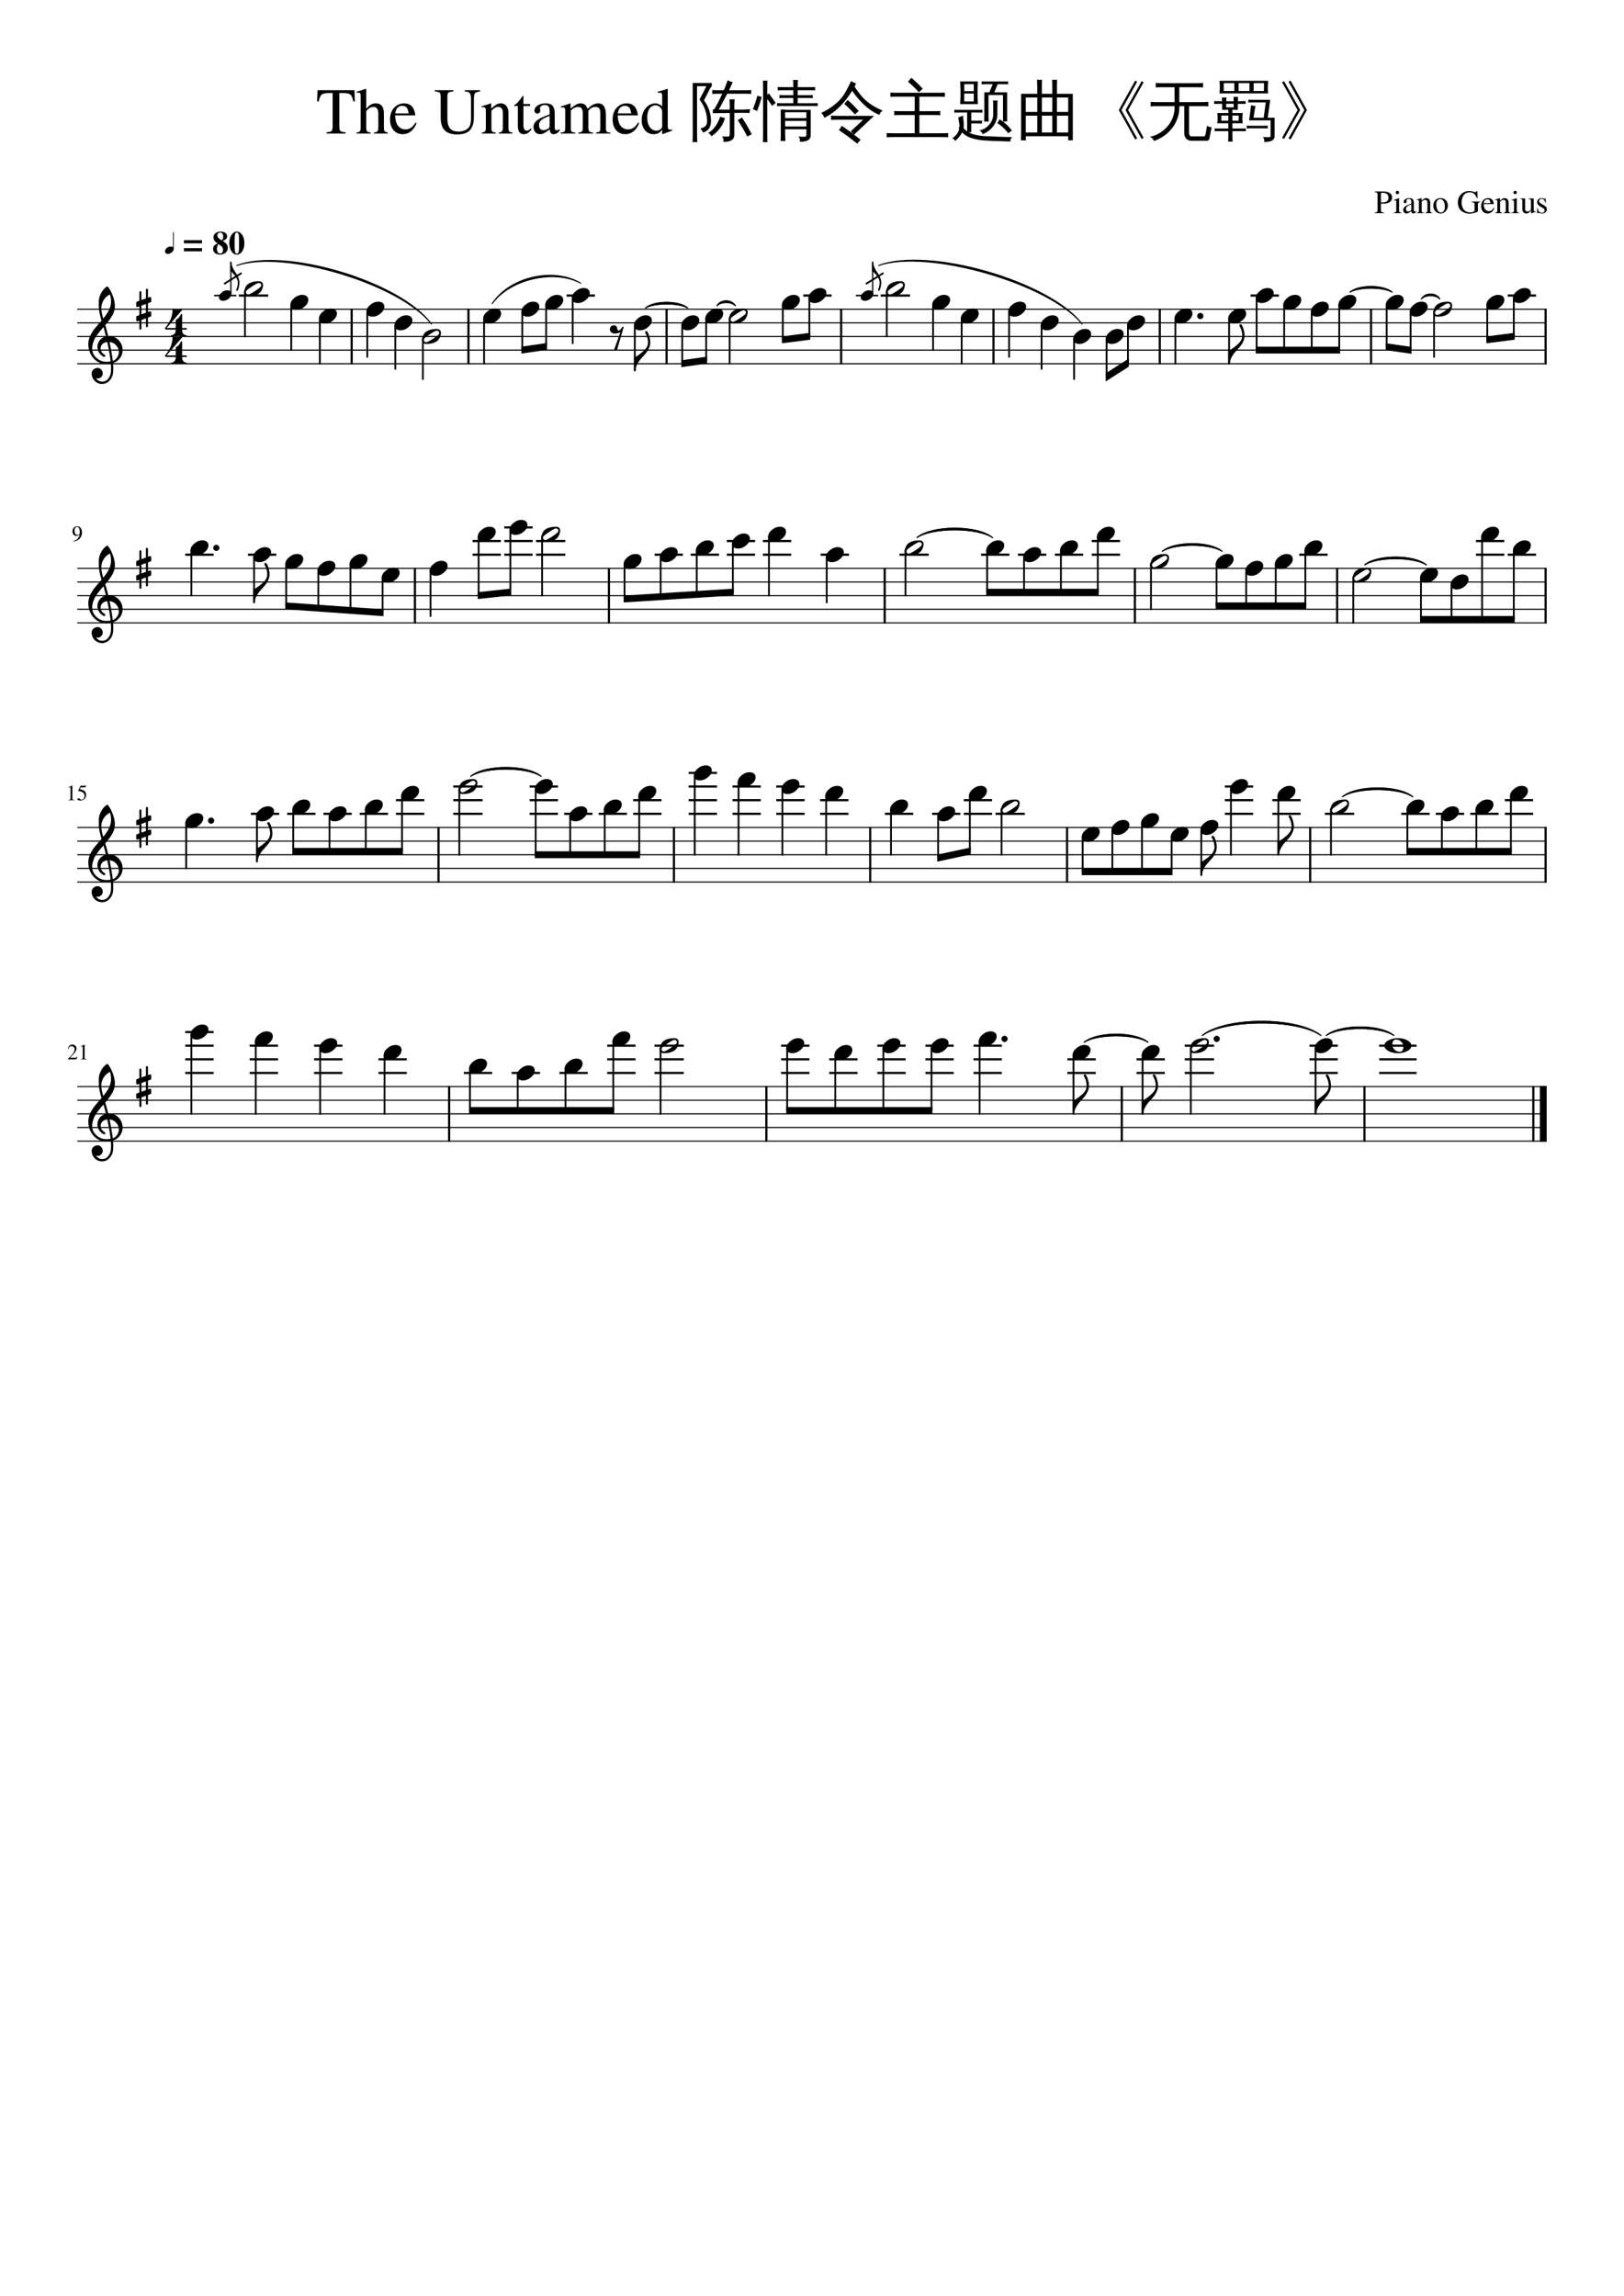 <svg width="2977.2" height="4208.4" xmlns="http://www.w3.org/2000/svg" xmlns:_xmlns="xmlns" _xmlns:xlink="http://www.w3.org/1999/xlink" version="1.2" baseProfile="tiny" style="background-color:#fff"><path class="StaffLines" fill="none" stroke="#000" stroke-width="2" stroke-linejoin="bevel" d="M141.732 566.733H2835.47M141.732 591.733H2835.47M141.732 616.733H2835.47M141.732 641.733H2835.47M141.732 666.733H2835.47M141.732 1041.73H2835.47M141.732 1066.73H2835.47M141.732 1091.73H2835.47M141.732 1116.73H2835.47M141.732 1141.73H2835.47M141.732 1516.73H2835.47M141.732 1541.73H2835.47M141.732 1566.73H2835.47M141.732 1591.73H2835.47M141.732 1616.73H2835.47M141.732 1991.73H2835.47M141.732 2016.73H2835.47M141.732 2041.73H2835.47M141.732 2066.73H2835.47M141.732 2091.73H2835.47"/><path class="Text" d="M609.826 170.576h-6.469c-6.729 0-11.231.919-13.508 2.758-2.276 1.838-4.132 6.039-5.57 12.601h-2.89l.718-20.64h67.688l.719 20.64h-2.891c-1.354-6.635-3.172-10.854-5.453-12.656-2.281-1.802-6.823-2.703-13.625-2.703h-6.469v61.109c0 4.386.68 7.217 2.039 8.493 1.359 1.276 4.518 2.033 9.477 2.273v2.281h-35.047v-2.281c4.969-.323 8.091-1.141 9.367-2.453 1.276-1.313 1.914-4.521 1.914-9.625v-59.797m61.563 33v28.922c0 4.156.479 6.833 1.437 8.031.958 1.198 3.198 2 6.719 2.406v1.797h-26.031v-1.797c3.437-.479 5.575-1.278 6.414-2.398.838-1.12 1.257-3.8 1.257-8.039v-56.516c0-2.562-.338-4.245-1.015-5.047-.677-.802-2.177-1.203-4.5-1.203-.563 0-1.245.084-2.047.25v-1.922a244.046 244.046 0 0017.156-5.281l.61.36v36.468c2.708-3.593 5.434-6.172 8.179-7.734 2.745-1.563 5.867-2.344 9.367-2.344 9.907 0 14.86 6.36 14.86 19.078v23.891c0 4.156.38 6.773 1.14 7.851.761 1.079 2.776 1.941 6.047 2.586v1.797h-25.547v-1.797c3.438-.323 5.657-1.125 6.657-2.406 1-1.281 1.5-3.958 1.5-8.031v-23.766c0-8.479-2.985-12.718-8.953-12.718-2.313 0-4.482.58-6.508 1.742-2.026 1.161-4.274 3.101-6.742 5.82m53.031 7.922c.156 4.948.836 9.208 2.039 12.781 1.203 3.573 2.763 6.242 4.68 8.008 1.916 1.766 3.856 3.021 5.82 3.766a17.291 17.291 0 006.18 1.117c3.843 0 7.184-.943 10.023-2.828 2.839-1.886 5.695-5.063 8.57-9.532l1.922.813c-2.479 6.573-5.919 11.601-10.32 15.086-4.401 3.484-9.44 5.226-15.117 5.226-6.875 0-12.453-2.432-16.735-7.296-4.281-4.865-6.422-11.438-6.422-19.719 0-8.844 2.461-15.953 7.383-21.328 4.922-5.375 11.06-8.063 18.414-8.063 6.084 0 10.805 1.82 14.164 5.461 3.36 3.641 5.477 9.143 6.352 16.508H724.42m.234-3.609h24.485c-.803-5.198-2.042-8.797-3.719-10.797s-4.36-3-8.047-3c-7.198 0-11.438 4.599-12.719 13.797m95.5 8.89c0 8 1.5 14.06 4.5 18.18 3 4.12 8.38 6.18 16.141 6.18 4.479 0 8.518-.862 12.117-2.586 3.599-1.724 6.195-4.024 7.789-6.899 1.844-3.437 2.766-8.88 2.766-16.328v-32.391c0-6-.719-9.979-2.157-11.937-1.437-1.958-4.479-3.099-9.125-3.422v-2.281h27.844v2.281c-4.958.635-8.078 1.833-9.359 3.594-1.281 1.76-1.922 5.682-1.922 11.765v31.313c0 4.719-.419 8.838-1.258 12.359-.838 3.521-2.318 6.862-4.437 10.024-2.12 3.161-5.282 5.583-9.485 7.265-4.203 1.683-9.383 2.524-15.539 2.524-10.239 0-17.82-2.5-22.742-7.5-4.922-5-7.383-12.703-7.383-23.11v-37.437c0-4.396-.62-7.195-1.859-8.399-1.24-1.203-4.219-2.002-8.938-2.398v-2.281h33.969v2.281c-4.802.396-7.823 1.214-9.062 2.453-1.24 1.24-1.86 4.021-1.86 8.344v38.406m62.875-19.922v-2.047a331.54 331.54 0 0016.656-5.281l.86.235v9.375c4.062-3.792 7.265-6.342 9.609-7.649 2.344-1.307 4.906-1.961 7.688-1.961 4.437 0 7.924 1.573 10.461 4.719 2.536 3.146 3.804 7.542 3.804 13.187v27.563c0 2.958.479 4.94 1.438 5.945.958 1.005 2.916 1.669 5.875 1.992v1.797h-25.078v-1.797c3.041-.239 5.062-1.041 6.062-2.406 1-1.364 1.5-3.932 1.5-7.703v-25.141c0-7.781-2.901-11.671-8.703-11.671-1.99 0-3.82.46-5.492 1.382-1.672.922-3.94 2.748-6.805 5.477v33.797c0 2.166.56 3.692 1.68 4.578 1.12.885 3.2 1.448 6.242 1.687v1.797h-25.562v-1.797c3.041-.239 5.041-.942 6-2.109.958-1.167 1.437-3.474 1.437-6.922v-29.828c0-2.969-.32-4.995-.961-6.078-.641-1.083-1.799-1.625-3.476-1.625-1.521 0-2.599.161-3.235.484m88.672-6.125v3.61h-12.125v34.312c0 3.761.479 6.5 1.438 8.219.958 1.719 2.557 2.578 4.796 2.578 2.48 0 4.881-1.401 7.204-4.203l1.562 1.328c-3.844 6.24-8.646 9.359-14.406 9.359-7.198 0-10.797-5.104-10.797-15.312v-36.281h-6.359c-.313-.23-.469-.495-.469-.797 0-.375.12-.675.359-.899.24-.224.701-.541 1.383-.953.682-.411 1.508-.997 2.477-1.758.968-.76 2.296-2.138 3.984-4.132 1.687-1.995 3.536-4.394 5.547-7.196 1.302-1.833 2.114-2.953 2.437-3.359.563 0 .844.521.844 1.562v13.922h12.125m6.344 42.157c0-1.438.159-2.774.476-4.008.318-1.235.87-2.388 1.657-3.461a75.948 75.948 0 012.242-2.922c.708-.875 1.771-1.771 3.187-2.688a384.214 384.214 0 013.539-2.265c.943-.594 2.381-1.31 4.313-2.149 1.932-.838 3.409-1.476 4.43-1.914 1.02-.437 2.631-1.093 4.831-1.968 2.21-.875 3.82-1.511 4.86-1.907v-7.281c0-6.604-3.02-9.906-9.066-9.906-2.386 0-4.412.578-6.079 1.734-1.666 1.156-2.5 2.537-2.5 4.141 0 .635.099 1.513.297 2.633.198 1.119.297 1.841.297 2.164 0 1.364-.549 2.547-1.648 3.547-1.099 1-2.378 1.5-3.836 1.5-1.406 0-2.643-.521-3.711-1.563-1.068-1.042-1.602-2.245-1.602-3.609 0-3.75 1.956-6.927 5.867-9.532 3.912-2.604 8.732-3.906 14.461-3.906 6.41 0 10.82 1.573 13.24 4.719 2.42 3.146 3.64 7.948 3.64 14.406v23.281c0 2.625.25 4.435.77 5.43.51.995 1.45 1.492 2.82 1.492 1.68 0 3.44-.755 5.28-2.265v3.14c-2.08 2.396-3.9 4.029-5.46 4.899-1.56.87-3.32 1.304-5.27 1.304-2.39 0-4.14-.698-5.25-2.093-1.12-1.396-1.83-3.698-2.14-6.907-6.84 6-12.635 9-17.395 9-3.573 0-6.508-1.221-8.805-3.664-2.297-2.442-3.445-5.57-3.445-9.382m29.535-3.11v-17.312c-7.16 2.625-12.171 5.172-15.035 7.64-2.865 2.469-4.297 5.453-4.297 8.953 0 3.261.797 5.688 2.391 7.282 1.593 1.593 3.302 2.39 5.125 2.39 2.708 0 5.606-.916 8.706-2.75 1.27-.708 2.1-1.461 2.5-2.258.41-.796.61-2.112.61-3.945m20.62-32.562v-2.047a218.86 218.86 0 0016.91-5.641l.84.25v9.219c4.94-3.854 8.6-6.396 10.99-7.625 2.38-1.229 4.89-1.844 7.51-1.844 6.37 0 10.64 3.438 12.81 10.313 6.21-6.875 12.7-10.313 19.47-10.313 9.35 0 14.02 7.177 14.02 21.531v24.594c0 4.458 1.72 6.807 5.17 7.047l3.11.234v1.797h-26.39v-1.797c3.52-.395 5.72-1.073 6.6-2.031.88-.958 1.32-3.146 1.32-6.562v-25.203c0-4.928-.64-8.347-1.91-10.258-1.28-1.912-3.63-2.867-7.04-2.867-5.25 0-9.59 2.427-13.02 7.281v30.094c0 3.739.58 6.244 1.74 7.515 1.17 1.271 3.46 1.948 6.9 2.031v1.797h-27v-1.797c3.45-.239 5.67-.877 6.67-1.914 1-1.036 1.5-3.226 1.5-6.57v-25.906c0-8.354-2.63-12.531-7.89-12.531-2.22 0-4.7.557-7.44 1.671-2.75 1.115-4.96 2.907-6.63 5.375v33.672c0 2.302.56 3.873 1.68 4.711 1.11.839 3.27 1.336 6.47 1.492v1.797h-26.75v-1.797c3.36-.083 5.59-.682 6.71-1.796 1.12-1.115 1.68-3.303 1.68-6.563v-30.203c0-2.865-.3-4.854-.9-5.969-.6-1.114-1.69-1.672-3.29-1.672-1.2 0-2.48.162-3.84.485m104.27 14.281c.15 4.948.83 9.208 2.04 12.781 1.2 3.573 2.76 6.242 4.68 8.008 1.91 1.766 3.85 3.021 5.82 3.766 1.96.744 4.02 1.117 6.18 1.117 3.84 0 7.18-.943 10.02-2.828 2.84-1.886 5.69-5.063 8.57-9.532l1.92.813c-2.48 6.573-5.92 11.601-10.32 15.086-4.4 3.484-9.44 5.226-15.12 5.226-6.87 0-12.45-2.432-16.73-7.296-4.28-4.865-6.42-11.438-6.42-19.719 0-8.844 2.46-15.953 7.38-21.328s11.06-8.063 18.41-8.063c6.09 0 10.81 1.82 14.17 5.461 3.36 3.641 5.47 9.143 6.35 16.508h-36.95m.23-3.609h24.49c-.81-5.198-2.05-8.797-3.72-10.797-1.68-2-4.36-3-8.05-3-7.2 0-11.44 4.599-12.72 13.797m81.72 38.046l-.48-.375v-7.89c-3.86 5.51-9 8.265-15.44 8.265-6.62 0-11.96-2.385-16.03-7.156-4.06-4.771-6.1-11-6.1-18.687 0-8.469 2.44-15.68 7.31-21.633 4.87-5.953 10.73-8.93 17.6-8.93 4.33 0 8.55 1.797 12.66 5.391v-18.891c0-2.5-.36-4.153-1.08-4.961-.72-.807-2.21-1.211-4.46-1.211-1.11 0-1.99.042-2.62.125v-1.922c7.32-1.927 13.24-3.687 17.75-5.281l.61.235v67.843c0 2.792.34 4.625 1.01 5.5.68.875 2.1 1.313 4.25 1.313.41 0 1.33-.037 2.77-.11v1.891l-17.75 6.484m-11.22-6.484c3.05 0 5.61-.852 7.66-2.555 2.05-1.703 3.08-3.226 3.08-4.57v-27.312c0-3.167-1.25-5.938-3.74-8.313-2.49-2.375-5.34-3.562-8.56-3.562-4.58 0-8.24 2.018-10.97 6.054-2.73 4.037-4.09 9.419-4.09 16.149 0 7.281 1.52 13.119 4.57 17.515 3.06 4.396 7.07 6.594 12.05 6.594M1370 250.248a344.913 344.913 0 00-17.47-29.891l7.62-5.047a316.338 316.338 0 0117.93 30.719l-8.08 4.219m-49.69-36.453a42.805 42.805 0 008.78 2.578c-3.59 13.198-11.87 24.37-24.84 33.516-1.33-2.657-3.28-4.688-5.86-6.094 5.24-3.438 9.54-7.461 12.9-12.071 3.36-4.609 6.36-10.585 9.02-17.929m17.58 29.875v-36.563l-31.06.36v-6.453c1.49-.23 2.66-.969 3.51-2.219 3.44-5.625 8.01-14.61 13.72-26.953h-5.39c-4.38 0-8.71.114-13.02.343a35.49 35.49 0 000-7.14c4.31.229 8.64.344 13.02.344h8.31c3.37-7.886 5.63-13.98 6.8-18.282a47.53 47.53 0 009.37 3.516c-1.01 2.812-3.27 7.734-6.79 14.766h27.89c4.37 0 8.75-.115 13.12-.344a27.523 27.523 0 000 7.14 250.86 250.86 0 00-13.12-.343h-31.17c-6.95 13.593-12.11 23.281-15.47 29.062h20.28v-2c0-5.625-.16-11.286-.47-16.984 3.04.312 6.12.312 9.25 0-.31 5.698-.47 11.359-.47 16.984v2h16.17l12.78-.703-1.17 6.906-11.48-.343-16.3.234v40.078c0 8.677-6.48 13.016-19.45 13.016h-.71c.87-3.75.01-7.151-2.57-10.203 2.27.312 4.91.489 7.91.531 3.01.041 4.84-.232 5.51-.821.67-.588 1-2.565 1-5.929m-59.66 17a38.95 38.95 0 00-8.54 0c.22-5.386.34-10.818.34-16.297l-.11-92.219h34.92v5.86a22.114 22.114 0 00-3.4 4.687l-10.9 21.328c8.6 11.479 12.9 24.485 12.9 39.016-.47 9.458-4.27 15.672-11.38 18.64l-2.92 1.407a44.14 44.14 0 00-4.92-7.391 70.59 70.59 0 005.73-2.344c3.83-1.718 5.94-5.156 6.33-10.312 0-7.344-1.19-14.492-3.57-21.446-2.38-6.953-5.84-13.278-10.37-18.976l12.66-24.609h-17.24l.13 86.359c0 5.479.11 10.911.34 16.297m200.05-14.641v-9.156h-38.91v5.516c0 5.395.16 10.786.47 16.171a41.483 41.483 0 00-8.8 0c.32-5.385.44-10.776.36-16.171l-.12-41.61h7.97v.594h47v47c0 2.885-1.1 5.344-3.28 7.375-3.13 2.812-8.72 4.182-16.77 4.109.87-3.677.01-6.922-2.58-9.734 2.27.312 5.01.489 8.21.531 3.21.042 5.08-.193 5.63-.703.55-.51.82-1.818.82-3.922m20.86-57.078c-.16 1.875-.16 3.75 0 5.625-3.44-.156-6.92-.234-10.44-.234h-53.91c-3.43 0-6.87.078-10.31.234.16-1.875.16-3.75 0-5.625 3.44.156 6.88.234 10.31.234h19.58v-9.609h-15.12c-3.51 0-6.99.078-10.42.234.15-1.875.15-3.75 0-5.625 3.43.23 6.91.344 10.42.344h15.12v-9.14h-17.34c-3.75 0-7.54.078-11.38.234a25.88 25.88 0 000-6.094c3.84.156 7.63.235 11.38.235h17.34c0-4.448-.12-8.902-.36-13.36 2.9.313 5.83.313 8.8 0-.24 4.458-.4 8.912-.47 13.36h20.86c3.75 0 7.5-.079 11.25-.235a38.744 38.744 0 000 6.094c-3.75-.156-7.5-.234-11.25-.234h-20.86v9.14h17.45c3.44 0 6.88-.114 10.32-.344-.16 1.875-.16 3.75 0 5.625-3.44-.156-6.88-.234-10.32-.234h-17.45v9.609h26.36c3.52 0 7-.078 10.44-.234m-20.86 27.531v-10.781h-39.03c0 3.75.04 7.344.12 10.781h38.91m0 15.36v-10.203h-38.91v10.203h38.91m-71.72 12.656c0 5.396.11 10.786.34 16.172-2.73-.313-5.5-.313-8.31 0 .23-5.386.35-10.776.35-16.172v-80.75c0-5.386-.12-10.734-.35-16.047 2.81.313 5.58.313 8.31 0-.23 5.313-.34 10.661-.34 16.047v9.734l2.92-2.343 12.66 17.578-6.67 5.265-8.91-12.531v63.047m-26.37-44.422c3.2-7.812 5.94-16.052 8.2-24.719l7.97 2.344c-2.35 8.979-5.16 17.573-8.44 25.781l-7.73-3.406m157.5 19.344c-4.77 0-9.53.114-14.3.344.24-2.573.24-5.152 0-7.735 4.77.24 9.53.36 14.3.36h64.68l-36.67 34.453 11.95 9.14-5.98 7.391-16.64-12.891-16.99-11.968 5.27-7.844 17.34 12.187 4.93 3.875-5.74-6.109 22.5-21.203h-44.65m29.53-9.735a205.256 205.256 0 00-19.46-19.218l6.22-7.141a198.123 198.123 0 0120.27 20.156l-7.03 6.203m-7.03-61.171a53.395 53.395 0 009.26 4.578l-2.81 5.625c2.57 3.979 5.7 8.354 9.37 13.125 6.88 9.062 15.27 16.52 25.19 22.375a118.745 118.745 0 0017 8.437c-2.81 1.802-4.84 4.458-6.09 7.969-11.18-4.844-21.07-11.563-29.66-20.156-7.88-7.73-14.64-15.776-20.26-24.141-9.07 15-19.73 27.5-32 37.5a103.96 103.96 0 01-19.1 12.188c-1.09-3.75-3.01-6.719-5.75-8.907 6.8-3.198 13.29-6.984 19.45-11.359 10-7.115 17.62-14.849 22.86-23.203 4.61-7.584 8.79-15.594 12.54-24.031m178.12 95.39a32.408 32.408 0 000 7.75c-4.76-.239-9.53-.359-14.3-.359h-84.37c-4.76 0-9.53.12-14.3.359.31-2.583.31-5.167 0-7.75 4.77.24 9.54.36 14.3.36h37.26v-33.407h-23.43c-4.76 0-9.53.12-14.3.36.31-2.584.31-5.162 0-7.735 4.77.229 9.54.344 14.3.344h23.43v-26.719h-30.46c-4.77 0-9.53.12-14.3.36.31-2.584.31-5.162 0-7.735 4.77.229 9.53.344 14.3.344h71.71c4.77 0 9.5-.115 14.19-.344a41.639 41.639 0 000 7.735c-4.69-.24-9.42-.36-14.19-.36h-32.68v26.719h24.14c4.76 0 9.52-.115 14.29-.344a32.283 32.283 0 000 7.735c-4.77-.24-9.53-.36-14.29-.36h-24.14v33.407h38.54c4.77 0 9.54-.12 14.3-.36m-53.78-74.875a210.271 210.271 0 00-19.92-19.219l6.09-7.265a212.714 212.714 0 0120.86 20.156l-7.03 6.328m163.7 75.235a72.476 72.476 0 00-19.92-18.516l4.34-7.031c8.75 5.385 16.21 12.26 22.38 20.625l-6.8 4.922m-27.42-35.157v-9.609c0-5.156-.11-10.313-.34-15.469 2.73.313 5.5.313 8.31 0-.23 5.156-.34 10.313-.34 15.469v9.609c0 8.282-2.62 15.8-7.86 22.555-5.23 6.755-11.68 11.503-19.33 14.242-.94-3.052-2.86-5.318-5.75-6.797 7.11-1.489 13.11-5.047 17.99-10.672 4.88-5.625 7.32-12.067 7.32-19.328m-8.31 13.938a37.064 37.064 0 00-8.33 0c.24-5.156.36-10.313.36-15.469v-38.312h9.25l6.09-14.891h-10.18c-3.44 0-6.84.078-10.21.234.24-1.791.24-3.588 0-5.39 3.37.156 6.77.234 10.21.234h28.46c3.37 0 6.73-.078 10.08-.234a32.336 32.336 0 000 5.39c-3.35-.156-6.71-.234-10.08-.234h-9.25l-6.09 14.891h23.55v53.546h-7.61v-48.625h-26.61v33.391c0 5.156.12 10.313.36 15.469m-39.5-16.75h-13.47c-3.37 0-6.72.078-10.08.234.23-1.802.23-3.599 0-5.39 3.36.156 6.71.234 10.08.234h31.51c3.37 0 6.73-.078 10.08-.234a32.336 32.336 0 000 5.39c-3.35-.156-6.71-.234-10.08-.234h-10.42v14.765l9.61.11c3.36 0 6.72-.078 10.08-.235a31.75 31.75 0 000 5.516l-11.84-.234c-2.66 0-5.27.036-7.85.109v16.063h-4.92c3.98 2.27 7.57 3.718 10.78 4.343 8.13 1.875 16.02 2.891 23.67 3.047l19.8.813c12.5.468 20.94.703 25.31.703-2.03 2.344-3.04 5.041-3.04 8.094l-33.75-1.172c-3.44-.157-7.76-.412-12.95-.766-5.19-.354-9.19-.784-12.01-1.289-2.81-.505-5.98-1.227-9.5-2.164-8.35-2.188-15.11-5.943-20.26-11.266-2.81 5.636-7.03 10.834-12.66 15.594-1.25-2.26-3.01-3.901-5.28-4.922 2.81-1.792 5.41-4.174 7.8-7.148 2.38-2.974 4-6.216 4.86-9.727l-1.41-2.344 1.88-1.062c.15-2.188-.14-5.292-.88-9.313-.74-4.02-1.11-6.968-1.11-8.843a45.897 45.897 0 008.67-3.172c0 2.114.16 4.771.47 7.969.86 4.843.97 9.765.35 14.765 1.95 2.427 4.14 4.5 6.56 6.219v-34.453m-12.77-15.469c.86-13.833.86-27.661 0-41.484h32.58a305.48 305.48 0 000 41.484h-32.58m7.5-36.562v12.765h17.46v-12.765h-17.46m0 17.218v14.422h17.46v-14.422h-17.46m113.08 85.907a45.676 45.676 0 00-9.25 0c.23-5.782.34-11.527.34-17.235v-68.203h29.66v-8.672c0-5.698-.16-11.437-.47-17.219 3.13.313 6.21.313 9.25 0-.23 5.782-.34 11.521-.34 17.219v8.672h19.09v-8.672c0-5.698-.11-11.437-.34-17.219 3.12.313 6.21.313 9.25 0a433.22 433.22 0 00-.35 17.219v8.672h29.07v85.203h-8.44v-7.5h-77.7c0 2.583.07 5.162.23 7.735m56.84-14.532h20.63v-30.828h-20.63v30.828m-8.56 0v-30.828H1910v30.828h19.09m-27.53 0v-30.828h-21.09v30.828h21.09m36.09-37.625h20.63v-26.484h-20.63v26.484m-8.56 0v-26.484H1910v26.484h19.09m-27.53 0v-26.484h-21.09v26.484h21.09m195 47.36l-3.64 2.109-29.53-52.984 29.53-52.969 3.64 2.109-28.36 50.86 28.36 50.875m-11.84 1.047l-3.63 2-30-53.922 30-53.907 3.63 2-28.83 51.907 28.83 51.922m99.26 4.343c-3.67 0-6.74-1.25-9.2-3.75-2.46-2.5-3.69-5.786-3.69-9.859v-49.797h-9.14c.23 8.281-.94 15.898-3.52 22.852-2.58 6.953-6.02 13.044-10.31 18.273-8.28 10.323-19.14 17.906-32.58 22.75-1.4-3.677-3.94-6.219-7.62-7.625 8.83-1.875 16.73-5.529 23.68-10.961 6.95-5.432 12.3-11.857 16.05-19.273 4.07-7.969 5.94-16.641 5.63-26.016h-28.95c-5 0-10 .115-15 .344.24-2.729.24-5.464 0-8.203 5 .312 10 .468 15 .468h28.95v-27.296h-19.58c-5 0-10 .114-15 .343.31-2.729.31-5.463 0-8.203 5 .313 10 .469 15 .469h56.95c5 0 10-.156 15-.469-.31 2.74-.31 5.474 0 8.203-5-.229-10-.343-15-.343h-28.7v27.296h38.44c5 0 10-.156 15-.468a36.293 36.293 0 000 8.203c-5-.229-10-.344-15-.344h-20.52v49.797c0 1.489.39 2.781 1.17 3.875.79 1.094 1.8 1.641 3.05 1.641h22.74c1.17 0 2-.508 2.46-1.524.47-1.016.86-2.424 1.18-4.226l2.34-13.594a17.018 17.018 0 008.44 2.703l-4.22 20.984c-.24.854-.69 1.693-1.35 2.516-.66.823-1.46 1.234-2.4 1.234h-29.3m140.16-27.672a18.559 18.559 0 000 5.157c-3.21-.157-6.41-.235-9.61-.235h-19.45c-3.21 0-6.42.078-9.61.235.15-1.719.15-3.438 0-5.157 3.19.157 6.4.235 9.61.235h19.45c3.2 0 6.4-.078 9.61-.235m5.15 17.938v-27.656h-39.37l1.75-12.547c.71-5 1.3-10 1.77-15 2.65.625 5.39 1.015 8.2 1.172a232.31 232.31 0 00-2.58 14.89l-.94 6.672h18.52l3.86-28.125H2298c-3.2 0-6.4.078-9.61.235.15-1.719.15-3.438 0-5.157 3.21.157 6.41.235 9.61.235h30.59l-4.45 32.812h12.53v34.11c0 2.5-1.02 4.651-3.05 6.453-3.04 2.656-8.43 3.942-16.17 3.859.78-3.51-.04-6.557-2.45-9.141 2.19.24 4.9.378 8.14.414 3.24.037 5.07-.14 5.51-.531.43-.39.64-1.289.64-2.695m-88.71-46.875l-.11-11.141-14.66.235c.16-1.719.16-3.438 0-5.157l14.66.235c-.09-2.344-.21-4.646-.36-6.906 2.74.229 5.47.229 8.2 0-.07 2.26-.15 4.562-.23 6.906h13.59c-.07-2.729-.15-5.422-.23-8.078 2.73.312 5.47.312 8.2 0-.16 2.656-.27 5.349-.35 8.078l14.41-.235a19.358 19.358 0 000 5.157l-14.53-.235v11.141l-7.5-.125v-.109h-2.34v5.968h18.98c-.94 6.25-.97 12.542-.11 18.875h-18.87v9.61h15c3.2 0 6.41-.078 9.61-.235a28.943 28.943 0 000 5.266c-3.2-.156-6.41-.234-9.61-.234h-15v4.218c0 5.011.12 10.052.36 15.125a36.123 36.123 0 00-8.21 0c.23-5.073.35-10.114.35-15.125v-4.218h-15.47c-3.28 0-6.52.078-9.72.234.23-1.792.23-3.547 0-5.266 3.2.157 6.44.235 9.72.235h15.47v-9.61h-20.27a63.52 63.52 0 000-18.875h20.27v-5.968h-3.86v.234h-7.39m18.75 10.422v9.375h11.37l.11-9.375h-11.48m-7.5 0h-12.77v9.375h12.77v-9.375m-3.86-15h13.7c.08-2.573.08-4.761 0-6.563h-13.7v6.563m50.26-44.406v14.406h18.88l.11-14.406h-18.99m-7.73 0h-19.92v14.406h19.92v-14.406m-27.66 0h-19.45v14.406h19.45v-14.406m62.24-4.219c-1.02 7.573-1.14 15.229-.36 22.969h-89.18c.94-7.657.94-15.313 0-22.969h89.54m70.89 53.547l-30 53.922-3.75-2 28.95-51.922-28.95-51.907 3.75-2 30 53.907m-12.43 0l-29.53 52.984-3.62-2.109 28.36-50.875-28.36-50.86 3.62-2.109 29.53 52.969M2551.98 361.904c0 1.032-.12 2.019-.36 2.961-.24.943-.71 1.948-1.41 3.016s-1.64 1.987-2.8 2.758c-1.16.771-2.75 1.411-4.76 1.922-2.01.51-4.33.765-6.98.765-1.2 0-2.58-.057-4.14-.172v11c0 2.219.35 3.659 1.05 4.321.69.661 2.23 1.033 4.59 1.117v1.14h-16.8v-1.14c2.27-.198 3.68-.628 4.22-1.289.54-.662.81-2.253.81-4.774v-25.968c0-2.167-.27-3.55-.83-4.149-.56-.599-1.96-1.018-4.2-1.258v-1.14h15.86c1.8 0 3.55.169 5.24.508 1.68.338 3.36.89 5.02 1.656 1.66.765 2.99 1.89 3.99 3.375 1 1.484 1.5 3.268 1.5 5.351m-20.45-6.578v15.547c1.39.125 2.54.188 3.42.188 6.96 0 10.44-2.933 10.44-8.797 0-3.073-.96-5.336-2.88-6.789-1.93-1.453-4.91-2.18-8.95-2.18-.79 0-1.33.141-1.61.422s-.42.818-.42 1.609m26.2 11.828c-.87 0-1.71.058-2.51.172v-.89c2.81-.803 5.93-1.901 9.36-3.297l.23.172v21.296c0 2.167.25 3.54.75 4.118.5.578 1.73.945 3.69 1.101v.906h-14.28v-.906c2.08-.114 3.39-.471 3.93-1.07.55-.599.82-1.982.82-4.149v-13.921c0-1.313-.15-2.23-.46-2.75-.3-.521-.81-.782-1.53-.782m3.99-17.406c.88 0 1.63.302 2.24.906.61.604.91 1.323.91 2.157 0 .885-.3 1.617-.91 2.195-.61.578-1.36.867-2.24.867-.85 0-1.56-.299-2.14-.898a2.96 2.96 0 01-.88-2.157c0-.838.3-1.56.91-2.164.6-.604 1.3-.906 2.11-.906m10.76 35.063c0-.719.08-1.386.24-2 .15-.615.43-1.193.82-1.735.4-.541.78-1.031 1.13-1.469.35-.437.89-.882 1.59-1.335.71-.454 1.3-.831 1.78-1.133.47-.302 1.19-.662 2.15-1.078.97-.417 1.7-.735 2.21-.954.51-.218 1.32-.546 2.43-.984 1.1-.437 1.91-.755 2.42-.953v-3.641c0-3.302-1.51-4.953-4.53-4.953-1.19 0-2.2.289-3.04.867-.84.579-1.26 1.269-1.26 2.071 0 .323.05.763.16 1.32.1.557.15.919.15 1.086 0 .677-.27 1.266-.83 1.766-.55.5-1.19.75-1.92.75-.7 0-1.31-.261-1.85-.782s-.8-1.119-.8-1.797c0-1.885.98-3.476 2.93-4.773 1.96-1.297 4.37-1.945 7.24-1.945 3.2 0 5.4.786 6.61 2.359s1.81 3.969 1.81 7.188v11.64c0 1.313.13 2.219.39 2.719s.73.75 1.42.75c.84 0 1.71-.38 2.63-1.141v1.578c-1.03 1.198-1.94 2.013-2.72 2.446-.78.432-1.66.648-2.64.648-1.19 0-2.06-.349-2.63-1.047-.56-.698-.91-1.843-1.06-3.437-3.42 2.989-6.32 4.484-8.7 4.484-1.79 0-3.26-.609-4.41-1.828-1.14-1.219-1.72-2.781-1.72-4.687m14.77-1.547v-8.657c-3.59 1.313-6.09 2.584-7.52 3.813-1.42 1.229-2.14 2.724-2.14 4.484 0 1.625.4 2.836 1.19 3.633.79.797 1.64 1.195 2.56 1.195 1.36 0 2.81-.458 4.36-1.375.64-.354 1.05-.731 1.25-1.132.2-.401.3-1.055.3-1.961m10.12-16.469v-1.016c2.97-.864 5.75-1.744 8.35-2.64l.42.109v4.688c2.03-1.896 3.63-3.17 4.8-3.821a7.83 7.83 0 013.85-.976c2.21 0 3.95.784 5.22 2.351 1.27 1.568 1.91 3.768 1.91 6.602v13.765c0 1.49.24 2.485.72 2.985s1.46.828 2.94.984v.906h-12.54v-.906c1.53-.114 2.54-.513 3.04-1.195s.75-1.966.75-3.852v-12.578c0-3.885-1.46-5.828-4.36-5.828-1 0-1.92.232-2.75.695-.84.464-1.97 1.373-3.39 2.727v16.906c0 1.084.27 1.847.83 2.289.56.443 1.6.722 3.12.836v.906h-12.78v-.906c1.52-.114 2.52-.463 3-1.047.48-.583.72-1.734.72-3.453v-14.922c0-1.489-.16-2.502-.48-3.039-.32-.536-.9-.804-1.74-.804-.76 0-1.3.078-1.63.234m43.58-3.656c3.88 0 7.06 1.278 9.56 3.836 2.49 2.557 3.74 5.799 3.74 9.726 0 4.156-1.3 7.633-3.9 10.43-2.6 2.797-5.77 4.195-9.52 4.195-3.74 0-6.88-1.349-9.42-4.047-2.53-2.698-3.8-6.067-3.8-10.109 0-4.115 1.23-7.482 3.71-10.102 2.47-2.619 5.68-3.929 9.63-3.929m-7.83 11.125c0 4.239.78 7.843 2.34 10.812 1.56 2.969 3.59 4.453 6.1 4.453 2.23 0 3.98-.95 5.26-2.851 1.27-1.901 1.91-4.534 1.91-7.899 0-4.083-.79-7.411-2.39-9.984-1.59-2.573-3.64-3.859-6.15-3.859-2.12 0-3.82.851-5.12 2.554-1.3 1.703-1.95 3.961-1.95 6.774m61.14-21.688c-2.27 0-4.28.409-6.04 1.227-1.75.817-3.17 1.867-4.25 3.148-1.07 1.281-1.95 2.781-2.63 4.5-.68 1.719-1.14 3.37-1.4 4.953-.27 1.584-.4 3.172-.4 4.766 0 5.604 1.41 10.026 4.22 13.266 2.82 3.239 6.65 4.859 11.52 4.859 2.16 0 4.02-.352 5.6-1.055s2.37-1.539 2.37-2.508v-9.781c0-2.26-.31-3.682-.93-4.265-.62-.584-2.07-.954-4.35-1.11v-1.078h15.59v1.078c-1.76.156-2.9.526-3.42 1.11-.52.583-.78 1.76-.78 3.531v12.265c-1.22 1.011-3.43 1.946-6.63 2.805-3.2.86-6.1 1.289-8.7 1.289-1.8 0-3.61-.179-5.41-.539-1.8-.359-3.68-1.021-5.65-1.984-1.96-.964-3.68-2.175-5.16-3.633-1.48-1.458-2.71-3.406-3.69-5.844-.99-2.437-1.48-5.219-1.48-8.344 0-6.083 1.93-11.093 5.8-15.031 3.86-3.937 8.8-5.906 14.81-5.906 2.33 0 4.63.312 6.9.937 2.26.625 3.58.938 3.94.938.7 0 1.31-.18 1.83-.539.52-.359.89-.805 1.11-1.336h1.31l.49 12.531h-1.38c-1.31-3.114-2.95-5.601-4.91-7.461-1.97-1.859-4.72-2.789-8.28-2.789m25.78 21.531c.08 2.48.41 4.612 1.01 6.399.6 1.786 1.38 3.12 2.35 4 .96.88 1.93 1.508 2.91 1.883.98.375 2.01.562 3.09.562 1.92 0 3.59-.471 5-1.414 1.42-.943 2.85-2.534 4.3-4.773l.95.422c-1.24 3.281-2.95 5.791-5.15 7.531-2.2 1.739-4.72 2.609-7.56 2.609-3.44 0-6.23-1.216-8.37-3.648-2.14-2.433-3.21-5.716-3.21-9.852 0-4.416 1.23-7.969 3.68-10.656 2.46-2.688 5.54-4.031 9.22-4.031 3.03 0 5.39.909 7.07 2.726 1.69 1.818 2.75 4.565 3.18 8.242h-18.47m.11-1.796h12.25c-.4-2.594-1.02-4.391-1.86-5.391-.84-1-2.18-1.5-4.03-1.5-3.59 0-5.71 2.297-6.36 6.891m20.93-5.516v-1.016c2.96-.864 5.75-1.744 8.34-2.64l.42.109v4.688c2.03-1.896 3.63-3.17 4.81-3.821 1.17-.651 2.45-.976 3.85-.976 2.21 0 3.95.784 5.22 2.351 1.27 1.568 1.9 3.768 1.9 6.602v13.765c0 1.49.24 2.485.72 2.985s1.46.828 2.94.984v.906h-12.53v-.906c1.52-.114 2.53-.513 3.03-1.195s.75-1.966.75-3.852v-12.578c0-3.885-1.45-5.828-4.36-5.828-1 0-1.92.232-2.75.695-.83.464-1.96 1.373-3.39 2.727v16.906c0 1.084.28 1.847.84 2.289.55.443 1.59.722 3.11.836v.906h-12.78v-.906c1.52-.114 2.52-.463 3-1.047.48-.583.72-1.734.72-3.453v-14.922c0-1.489-.16-2.502-.48-3.039-.31-.536-.9-.804-1.74-.804-.76 0-1.3.078-1.62.234m32.45.359c-.88 0-1.71.058-2.52.172v-.89c2.82-.803 5.94-1.901 9.36-3.297l.24.172v21.296c0 2.167.25 3.54.75 4.118.5.578 1.73.945 3.68 1.101v.906h-14.28v-.906c2.09-.114 3.4-.471 3.94-1.07.54-.599.81-1.982.81-4.149v-13.921c0-1.313-.15-2.23-.45-2.75-.3-.521-.81-.782-1.53-.782m3.98-17.406c.89 0 1.64.302 2.25.906.61.604.91 1.323.91 2.157 0 .885-.3 1.617-.91 2.195-.61.578-1.36.867-2.25.867-.84 0-1.55-.299-2.14-.898a2.99 2.99 0 01-.87-2.157c0-.838.3-1.56.9-2.164.61-.604 1.31-.906 2.11-.906m37.83 37.859v.844c-3.12.875-5.88 1.818-8.28 2.828l-.23-.125v-5.093c-.13.114-.48.471-1.06 1.07-.58.599-.98 1.013-1.22 1.242-.23.229-.64.583-1.22 1.063-.57.479-1.08.822-1.52 1.031-.44.208-.99.403-1.67.586-.68.182-1.36.273-2.03.273-2.21 0-3.98-.719-5.32-2.156-1.33-1.438-2-3.349-2-5.734v-15.047c0-1.386-.25-2.349-.77-2.891-.51-.542-1.5-.849-2.94-.922v-.844h8.82v19.469c0 1.229.42 2.292 1.25 3.188.84.896 1.83 1.343 2.99 1.343.44 0 .95-.059 1.55-.179.6-.12 1.29-.349 2.06-.688.77-.338 1.42-.875 1.97-1.609.54-.734.81-1.638.81-2.711v-14.031c0-1.469-.27-2.443-.81-2.922-.55-.479-1.76-.761-3.64-.844v-1.016h9.54v20.485c0 1.385.22 2.297.66 2.734.44.438 1.36.656 2.76.656h.3m16.61-23.281c.04 0 .37-.198.97-.594h.66l.23 8.157h-.89c-.69-2.677-1.53-4.576-2.53-5.696-1-1.119-2.36-1.679-4.08-1.679-1.35 0-2.46.38-3.33 1.14-.86.761-1.29 1.74-1.29 2.938 0 1.719.86 3.078 2.59 4.078l6.47 3.844c1.8 1.083 3.09 2.174 3.87 3.273.78 1.099 1.17 2.388 1.17 3.867 0 2.084-.83 3.883-2.49 5.399-1.66 1.515-3.65 2.273-5.97 2.273-1 0-2.34-.179-4.02-.539-1.68-.359-2.72-.539-3.12-.539-.6 0-1.06.24-1.38.719h-.78v-9.36h.97c.63 2.803 1.39 4.782 2.28 5.938 1.27 1.646 3.05 2.469 5.33 2.469 1.52 0 2.73-.391 3.63-1.172.9-.781 1.35-1.834 1.35-3.156 0-1.792-1.04-3.292-3.12-4.5l-3.47-1.969c-2.56-1.438-4.38-2.818-5.44-4.141-1.06-1.323-1.59-2.823-1.59-4.5 0-2.166.77-3.937 2.31-5.312 1.54-1.375 3.49-2.063 5.86-2.063 1.31 0 2.55.188 3.71.563 1.16.375 1.86.562 2.1.562"/><path class="MeasureNumber" d="M134.092 992.608l-.125-.797c3.041-.531 5.622-1.828 7.742-3.891 2.12-2.062 3.591-4.724 4.414-7.984-1.969 1.542-3.964 2.312-5.984 2.312-2.167 0-3.909-.747-5.227-2.242-1.318-1.495-1.977-3.461-1.977-5.898 0-2.709.792-4.966 2.375-6.774 1.584-1.807 3.563-2.711 5.938-2.711 2.646 0 4.815 1.058 6.508 3.172 1.692 2.115 2.539 4.834 2.539 8.157 0 1.062-.097 2.156-.289 3.281-.193 1.125-.633 2.456-1.321 3.992a15.48 15.48 0 01-2.687 4.125c-1.104 1.214-2.682 2.315-4.734 3.305-2.053.989-4.443 1.64-7.172 1.953m7.484-12.11c.5 0 1.07-.072 1.711-.218.641-.146 1.289-.466 1.945-.961.657-.495.985-1.102.985-1.821v-1.546c0-6.761-1.761-10.141-5.282-10.141-.833 0-1.541.221-2.125.664a4.245 4.245 0 00-1.336 1.734 10.127 10.127 0 00-.664 2.188 13.265 13.265 0 00-.203 2.367c0 2.365.448 4.245 1.344 5.641.896 1.396 2.104 2.093 3.625 2.093M128.045 1443.01c-.479 0-1.438.3-2.875.88v-.55l7.172-3.64.312.08v24c0 .96.24 1.58.719 1.87.479.3 1.505.46 3.078.49v.59h-11v-.59c1.49-.06 2.495-.29 3.016-.67.52-.39.781-1.21.781-2.46v-18.12c0-1.25-.401-1.88-1.203-1.88m26.953 15.86c0-1.42-.315-2.69-.945-3.79-.631-1.11-1.391-1.96-2.282-2.57-.89-.6-1.888-1.1-2.992-1.49-1.104-.39-2.065-.64-2.883-.76a14.94 14.94 0 00-2.132-.18c-.323 0-.485-.11-.485-.33 0-.07.011-.14.031-.19l4.36-9.3h8.359c.427 0 .768-.06 1.024-.2.255-.13.528-.42.82-.84l.359.28-1.515 3.34c-.105.22-.412.33-.922.33h-7.844l-1.672 3.44c3.886.7 6.776 1.83 8.672 3.4 1.896 1.58 2.844 3.88 2.844 6.93 0 1.59-.248 3.01-.742 4.25-.495 1.24-1.123 2.23-1.883 2.99a9.997 9.997 0 01-2.641 1.86c-1 .48-1.958.81-2.875.99-.917.18-1.844.27-2.781.27-1.49 0-2.675-.23-3.555-.67-.88-.44-1.32-1.05-1.32-1.83 0-1 .573-1.5 1.719-1.5.75 0 1.716.41 2.898 1.24 1.182.83 2.122 1.24 2.82 1.24 1.573 0 2.894-.67 3.961-2 1.068-1.33 1.602-2.97 1.602-4.91M124.467 1922.69c.135-.62.27-1.15.406-1.61.135-.45.422-1.11.859-1.97.438-.87.93-1.58 1.477-2.16.547-.57 1.307-1.08 2.281-1.54.974-.45 2.076-.68 3.305-.68 2.062 0 3.804.68 5.226 2.04 1.422 1.36 2.133 3.04 2.133 5.03 0 3.03-1.703 6.34-5.109 9.93l-6.688 7.08h9.516c.906 0 1.578-.15 2.016-.46.437-.31 1.031-1.04 1.781-2.19l.515.2-2.187 5.37h-15.563v-.47l7.11-7.54c3.469-3.68 5.203-7.14 5.203-10.39 0-1.69-.521-3.06-1.563-4.1-1.041-1.05-2.401-1.57-4.078-1.57-1.385 0-2.497.38-3.336 1.14-.838.77-1.659 2.13-2.461 4.09l-.843-.2m26.062-4.68c-.479 0-1.437.3-2.875.88v-.55l7.172-3.64.313.08v24c0 .96.239 1.58.718 1.88.479.29 1.505.45 3.078.48v.59h-11v-.59c1.49-.06 2.495-.29 3.016-.67.521-.39.781-1.21.781-2.46v-18.12c0-1.25-.401-1.88-1.203-1.88"/><path class="SlurSegment" stroke="#000" stroke-width="1.75" stroke-linecap="round" stroke-linejoin="round" fill-rule="evenodd" d="M434.036 486.733c88.15-34.155 302.315 30.345 356.942 107.5-55.781-73.325-269.946-137.825-356.942-107.5M902.245 556.733c31.481-48.991 112.725-67.741 162.495-37.5-48.87-26.344-130.114-7.594-162.495 37.5M1610.63 486.733c90.99-35.214 314.96 29.286 373.29 107.5-59.44-74.37-283.41-138.87-373.29-107.5"/><path class="TieSegment" stroke="#000" stroke-width="1.75" stroke-linecap="round" stroke-linejoin="round" fill-rule="evenodd" d="M1183.51 564.515c15.41-13.71 61.63-13.71 77.04 0-15.41-9.71-61.63-9.71-77.04 0M1314.34 560.483c6.75-12 27.01-12 33.76 0-6.75-8-27.01-8-33.76 0M2474.94 535.483c15.41-13.711 61.63-13.711 77.04 0-15.41-9.711-61.63-9.711-77.04 0M2605.77 547.983c6.75-12 27.01-12 33.76 0-6.75-8-27.01-8-33.76 0"/><path class="TieSegment" stroke="#000" stroke-width="1.75" stroke-linecap="round" stroke-linejoin="round" fill-rule="evenodd" d="M1183.51 564.515c15.41-13.71 61.63-13.71 77.04 0-15.41-9.71-61.63-9.71-77.04 0M1314.34 560.483c6.75-12 27.01-12 33.76 0-6.75-8-27.01-8-33.76 0M2474.94 535.483c15.41-13.711 61.63-13.711 77.04 0-15.41-9.711-61.63-9.711-77.04 0M2605.77 547.983c6.75-12 27.01-12 33.76 0-6.75-8-27.01-8-33.76 0M1680.95 985.483c27.73-23.071 110.9-23.071 138.62 0-27.72-19.071-110.89-19.071-138.62 0M2131.01 1010.48c21.83-18.593 87.34-18.593 109.18 0-21.84-14.593-87.35-14.593-109.18 0M2501.77 1035.48c22.62-19.19 90.48-19.19 113.1 0-22.62-15.19-90.48-15.19-113.1 0"/><path class="TieSegment" stroke="#000" stroke-width="1.75" stroke-linecap="round" stroke-linejoin="round" fill-rule="evenodd" d="M1680.95 985.483c27.73-23.071 110.9-23.071 138.62 0-27.72-19.071-110.89-19.071-138.62 0M2131.01 1010.48c21.83-18.593 87.34-18.593 109.18 0-21.84-14.593-87.35-14.593-109.18 0M2501.77 1035.48c22.62-19.19 90.48-19.19 113.1 0-22.62-15.19-90.48-15.19-113.1 0M862.969 1422.98c25.804-21.61 103.215-21.61 129.018 0-25.803-17.61-103.214-17.61-129.018 0M2460.95 1460.48c25.8-21.61 103.21-21.61 129.02 0-25.81-17.61-103.22-17.61-129.02 0"/><path class="TieSegment" stroke="#000" stroke-width="1.75" stroke-linecap="round" stroke-linejoin="round" fill-rule="evenodd" d="M862.969 1422.98c25.804-21.61 103.215-21.61 129.018 0-25.803-17.61-103.214-17.61-129.018 0M2460.95 1460.48c25.8-21.61 103.21-21.61 129.02 0-25.81-17.61-103.22-17.61-129.02 0M1987.72 1910.48c23.36-19.75 93.46-19.75 116.82 0-23.36-15.75-93.46-15.75-116.82 0M2203.98 1897.98c43.52-34.5 174.1-34.5 217.63 0-43.53-30.5-174.11-30.5-217.63 0M2431.48 1897.98c24.75-20.8 98.98-20.8 123.73 0-24.75-16.8-98.98-16.8-123.73 0"/><path class="TieSegment" stroke="#000" stroke-width="1.75" stroke-linecap="round" stroke-linejoin="round" fill-rule="evenodd" d="M1987.72 1910.48c23.36-19.75 93.46-19.75 116.82 0-23.36-15.75-93.46-15.75-116.82 0M2203.98 1897.98c43.52-34.5 174.1-34.5 217.63 0-43.53-30.5-174.11-30.5-217.63 0M2431.48 1897.98c24.75-20.8 98.98-20.8 123.73 0-24.75-16.8-98.98-16.8-123.73 0"/><path class="BarLine" stroke="#000" stroke-width="4" stroke-linejoin="bevel" d="M644.687 565.733v102M858.788 565.733v102M1222.03 565.733v102M1542.04 565.733v102M1821.28 565.733v102M2126.13 565.733v102M2513.46 565.733v102M2833.47 565.733v102M760.667 1040.73v102M1116.32 1040.73v102M1621.88 1040.73v102M2080.54 1040.73v102M2451.3 1040.73v102M2833.47 1040.73v102M803.902 1515.73v102M1235.49 1515.73v102M1595.3 1515.73v102M1956.18 1515.73v102M2401.88 1515.73v102M2833.47 1515.73v102M823.391 1990.73v102M1404.95 1990.73v102M2056.52 1990.73v102M2501.38 1990.73v102M2810.97 1990.73v102"/><path class="BarLine" stroke="#000" stroke-width="12.5" stroke-linejoin="bevel" d="M2829.22 1990.73v102"/><path class="StemSlash" stroke="#000" stroke-width="3.25" stroke-linejoin="bevel" d="M443.011 500.483l-32.256 20M1619.6 500.483l-32.25 20"/><path class="LedgerLine" stroke="#000" stroke-width="4" stroke-linecap="square" stroke-linejoin="bevel" d="M439.95 541.733h49.718"/><path class="LedgerLine" stroke="#000" stroke-width="2.8" stroke-linecap="square" stroke-linejoin="bevel" d="M393.843 541.733h38.04"/><path class="LedgerLine" stroke="#000" stroke-width="4" stroke-linecap="square" stroke-linejoin="bevel" d="M1040.78 541.733h47.92M1474.62 541.733h47.92M1616.54 541.733h49.72"/><path class="LedgerLine" stroke="#000" stroke-width="2.8" stroke-linecap="square" stroke-linejoin="bevel" d="M1570.44 541.733h38.04"/><path class="LedgerLine" stroke="#000" stroke-width="4" stroke-linecap="square" stroke-linejoin="bevel" d="M2294.6 541.733h47.91M2766.05 541.733h47.92M341.709 1016.73h47.914M456.634 1016.73h47.914M868.345 1016.73h47.914M868.345 991.733h47.914M926.509 1016.73h47.914M926.509 991.733h47.914M926.509 966.733h47.914M984.673 1016.73h49.717M984.673 991.733h49.717M1202.01 1016.73h47.91M1268.2 1016.73h47.91M1334.39 1016.73h47.91M1334.39 991.733h47.91M1400.58 1016.73h47.91M1400.58 991.733h47.91M1506.48 1016.73h47.91M1650.88 1016.73h49.72M1800.55 1016.73h47.92M1868.17 1016.73h47.92M1935.79 1016.73h47.92M2003.42 1016.73h47.91M2003.42 991.733h47.91M2383.89 1016.73h47.91M2707.89 1016.73h47.91M2707.89 991.733h47.91M2766.05 1016.73h47.92M461.936 1491.73h47.914M528.429 1491.73h47.914M594.922 1491.73h47.914M661.416 1491.73h47.914M727.909 1491.73h47.914M727.909 1466.73h47.914M832.902 1491.73h49.719M832.902 1466.73h49.719M832.902 1441.73h49.719M972.967 1491.73h47.913M972.967 1466.73h47.913M972.967 1441.73h47.913M1036.22 1491.73h47.92M1099.48 1491.73h47.91M1162.73 1491.73h47.92M1162.73 1466.73h47.92M1264.49 1491.73h47.91M1264.49 1466.73h47.91M1264.49 1441.73h47.91M1264.49 1416.73h47.91M1344.82 1491.73h47.91M1344.82 1466.73h47.91M1344.82 1441.73h47.91M1425.14 1491.73h47.92M1425.14 1466.73h47.92M1425.14 1441.73h47.92M1505.47 1491.73h47.91M1505.47 1466.73h47.91M1624.3 1491.73h47.91M1710.68 1491.73h47.91M1768.84 1491.73h47.92M1768.84 1466.73h47.92M1827.01 1491.73h49.71M2247.49 1491.73h47.91M2247.49 1466.73h47.91M2247.49 1441.73h47.91M2334.47 1491.73h47.91M2334.47 1466.73h47.91M2430.88 1491.73h49.72M2570.95 1491.73h47.91M2634.2 1491.73h47.92M2697.46 1491.73h47.91M2760.71 1491.73h47.92M2760.71 1466.73h47.92M341.709 1966.73h47.914M341.709 1941.73h47.914M341.709 1916.73h47.914M341.709 1891.73h47.914M459.754 1966.73h47.914M459.754 1941.73h47.914M459.754 1916.73h47.914M577.8 1966.73h47.914M577.8 1941.73h47.914M577.8 1916.73h47.914M695.845 1966.73h47.914M695.845 1941.73h47.914M852.391 1966.73h47.914M939.981 1966.73h47.914M1027.57 1966.73h47.92M1115.16 1966.73h47.92M1115.16 1941.73h47.92M1115.16 1916.73h47.92M1201.85 1966.73h49.72M1201.85 1941.73h49.72M1201.85 1916.73h49.72M1433.95 1966.73h47.92M1433.95 1941.73h47.92M1433.95 1916.73h47.92M1522.15 1966.73h47.92M1522.15 1941.73h47.92M1610.35 1966.73h47.91M1610.35 1941.73h47.91M1610.35 1916.73h47.91M1698.55 1966.73h47.91M1698.55 1941.73h47.91M1698.55 1916.73h47.91M1786.75 1966.73h47.91M1786.75 1941.73h47.91M1786.75 1916.73h47.91M1958.82 1966.73h47.92M1958.82 1941.73h47.92M2085.52 1966.73h47.92M2085.52 1941.73h47.92M2173.91 1966.73h49.72M2173.91 1941.73h49.72M2173.91 1916.73h49.72M2402.59 1966.73h47.91M2402.59 1941.73h47.91M2402.59 1916.73h47.91M2530.38 1966.73h64.51M2530.38 1941.73h64.51M2530.38 1916.73h64.51"/><path class="Stem" stroke="#000" stroke-width="3.25" stroke-linecap="round" stroke-linejoin="bevel" d="M449.075 533.153v83.58"/><path class="Stem" stroke="#000" stroke-width="2.28" stroke-linecap="round" stroke-linejoin="bevel" d="M423.246 538.446v-57.964"/><path class="Stem" stroke="#000" stroke-width="3.25" stroke-linecap="round" stroke-linejoin="bevel" d="M533.928 558.928v82.805M586.398 583.928v82.805M673.312 571.428v82.805M724.729 596.428v79.68M775.243 620.653v74.205M887.413 583.928v82.805M957.463 571.428v70.305M1001.24 558.928v76.555M1049.91 546.428v82.805M1163.74 596.428v82.805M1250.66 596.428v70.305M1294.57 583.928v76.555M1337.58 583.153v83.58M1435.08 558.928v64.055M1483.75 546.428v70.305M1625.67 533.153v83.58"/><path class="Stem" stroke="#000" stroke-width="2.28" stroke-linecap="round" stroke-linejoin="bevel" d="M1599.84 538.446v-57.964"/><path class="Stem" stroke="#000" stroke-width="3.25" stroke-linecap="round" stroke-linejoin="bevel" d="M1710.52 558.928v82.805M1762.99 583.928v82.805M1849.9 571.428v82.805M1909.49 596.428v79.68M1969.08 621.428v73.43M2028.67 621.428v70.305M2067.84 596.428v70.305M2154.75 583.928v82.805M2253.24 583.928v82.805M2303.72 546.428v95.305M2354.21 558.928v82.805M2404.69 571.428v70.305M2455.17 558.928v82.805M2542.09 558.928v76.555M2586 571.428v70.305M2629.01 570.653v83.58M2726.52 558.928v64.055M2775.18 546.428v70.305M350.834 1008.93v82.8M465.759 1021.43v82.8M524.666 1033.93v76.55M583.572 1046.43v68.22M642.479 1033.93v84.89M701.385 1058.93v64.05M789.292 1046.43v82.8M877.47 983.928v107.802M935.634 971.428v114.052M993.798 983.153v108.577M1144.94 1033.93v64.05M1211.13 1021.43v72.39M1277.32 1008.93v80.72M1343.51 996.428v89.052M1409.7 983.928v107.802M1515.61 1021.43v82.8M1660.01 1008.15v83.58M1809.68 1008.93v76.55M1877.3 1021.43v64.05M1944.92 1008.93v76.55M2012.54 983.928v101.552M2110.06 1033.15v83.58M2230.29 1033.93v76.55M2284.53 1046.43v64.05M2338.77 1033.93v76.55M2393.01 1008.93v101.55M2480.83 1058.15v83.58M2604.98 1058.93v76.55M2661 1071.43v64.05M2717.02 983.928v151.552M2775.18 1008.93v126.55M341.334 1508.93v82.8M471.061 1496.43v82.8M537.554 1483.93v76.55M604.047 1496.43v64.05M670.541 1483.93v76.55M737.034 1458.93v101.55M842.027 1445.65v121.08M982.092 1446.43v120.3M1045.35 1496.43v70.3M1108.6 1483.93v82.8M1171.86 1458.93v107.8M1273.62 1421.43v145.3M1353.94 1433.93v132.8M1434.27 1446.43v120.3M1514.59 1458.93v107.8M1633.42 1483.93v82.8M1719.8 1496.43v76.55M1777.97 1458.93v101.55M1836.13 1483.15v83.58M1984.81 1533.93v64.05M2039.17 1521.43v76.55M2093.53 1508.93v89.05M2147.89 1533.93v64.05M2202.25 1521.43v82.8M2256.61 1446.43v120.3M2343.59 1458.93v107.8M2440.01 1483.15v83.58M2580.07 1483.93v76.55M2643.33 1496.43v64.05M2706.58 1483.93v76.55M2769.84 1458.93v101.55M350.834 1896.43v145.3M468.879 1908.93v132.8M586.925 1921.43v120.3M704.97 1933.93v107.8M861.516 1958.93v76.55M949.106 1971.43v64.05M1036.7 1958.93v76.55M1124.29 1908.93v126.55M1210.98 1920.65v121.08M1443.08 1921.43v114.05M1531.28 1933.93v101.55M1619.47 1921.43v114.05M1707.67 1921.43v114.05M1795.87 1908.93v132.8M1967.95 1933.93v107.8M2094.65 1933.93v107.8M2183.03 1920.65v121.08M2411.71 1921.43v120.3"/><path class="Note" d="M478.997 522.686c0-1.105-.422-2.047-1.266-2.828-.854-.844-1.833-1.266-2.938-1.266-1.948 0-5.885 1.953-11.812 5.859-6.125 3.969-9.87 6.802-11.234 8.5-.719.907-1.079 1.849-1.079 2.828 0 1.105.427 2.047 1.282 2.829.781.843 1.755 1.265 2.922 1.265 1.885 0 5.859-1.953 11.921-5.859 5.99-3.906 9.698-6.74 11.125-8.5.719-.844 1.079-1.787 1.079-2.828m-5.172-7.219c5.593 0 8.39 2.406 8.39 7.219 0 2.343-.682 5.078-2.047 8.203-1.364 3.062-3.187 5.406-5.468 7.031-5.011 3.385-11.292 5.078-18.844 5.078-5.604 0-8.406-2.406-8.406-7.219 0-2.145.682-4.849 2.047-8.109 1.302-3.125 3.125-5.5 5.468-7.125 5.021-3.385 11.308-5.078 18.86-5.078M416.721 532.097c2.188 0 4.036.569 5.545 1.706 1.408 1.233 2.111 2.782 2.111 4.649 0 3.142-1.615 6.081-4.845 8.815-3.281 2.735-6.792 4.102-10.533 4.102-2.187 0-4.032-.569-5.534-1.706-1.415-1.233-2.122-2.782-2.122-4.649 0-3.142 1.64-6.081 4.922-8.815 3.194-2.735 6.679-4.102 10.456-4.102M554.272 540.467c3.125 0 5.766.812 7.922 2.437 2.01 1.761 3.016 3.974 3.016 6.641 0 4.49-2.308 8.688-6.922 12.594-4.688 3.906-9.703 5.859-15.047 5.859-3.125 0-5.761-.812-7.906-2.437-2.021-1.761-3.032-3.974-3.032-6.641 0-4.49 2.344-8.687 7.032-12.594 4.562-3.906 9.541-5.859 14.937-5.859M606.742 565.467c3.125 0 5.765.812 7.921 2.437 2.011 1.761 3.016 3.974 3.016 6.641 0 4.49-2.307 8.688-6.922 12.594-4.687 3.906-9.703 5.859-15.047 5.859-3.125 0-5.76-.812-7.906-2.437-2.021-1.761-3.031-3.974-3.031-6.641 0-4.49 2.344-8.687 7.031-12.594 4.563-3.906 9.542-5.859 14.938-5.859M693.656 552.967c3.125 0 5.765.812 7.922 2.437 2.01 1.761 3.015 3.974 3.015 6.641 0 4.49-2.307 8.688-6.922 12.594-4.687 3.906-9.703 5.859-15.047 5.859-3.125 0-5.76-.812-7.906-2.437-2.021-1.761-3.031-3.974-3.031-6.641 0-4.49 2.344-8.687 7.031-12.594 4.563-3.906 9.542-5.859 14.938-5.859M745.073 577.967c3.125 0 5.765.812 7.921 2.437 2.011 1.761 3.016 3.974 3.016 6.641 0 4.49-2.307 8.688-6.922 12.594-4.687 3.906-9.703 5.859-15.047 5.859-3.125 0-5.76-.812-7.906-2.437-2.021-1.761-3.031-3.974-3.031-6.641 0-4.49 2.344-8.687 7.031-12.594 4.563-3.906 9.542-5.859 14.938-5.859M805.165 610.186c0-1.104-.422-2.047-1.265-2.828-.855-.844-1.834-1.266-2.938-1.266-1.948 0-5.885 1.953-11.812 5.859-6.125 3.969-9.87 6.802-11.235 8.5-.719.907-1.078 1.849-1.078 2.828 0 1.105.427 2.047 1.281 2.829.782.843 1.756 1.265 2.922 1.265 1.886 0 5.86-1.953 11.922-5.859 5.99-3.906 9.698-6.74 11.125-8.5.719-.844 1.078-1.787 1.078-2.828m-5.172-7.219c5.594 0 8.391 2.406 8.391 7.219 0 2.343-.682 5.078-2.047 8.203-1.365 3.062-3.187 5.406-5.469 7.031-5.01 3.385-11.291 5.078-18.843 5.078-5.605 0-8.407-2.406-8.407-7.219 0-2.145.683-4.849 2.047-8.109 1.302-3.125 3.125-5.5 5.469-7.125 5.021-3.385 11.307-5.078 18.859-5.078M907.756 565.467c3.125 0 5.766.812 7.922 2.437 2.011 1.761 3.016 3.974 3.016 6.641 0 4.49-2.307 8.688-6.922 12.594-4.688 3.906-9.703 5.859-15.047 5.859-3.125 0-5.76-.812-7.906-2.437-2.021-1.761-3.031-3.974-3.031-6.641 0-4.49 2.343-8.687 7.031-12.594 4.562-3.906 9.541-5.859 14.937-5.859M977.807 552.967c3.125 0 5.766.812 7.922 2.437 2.01 1.761 3.015 3.974 3.015 6.641 0 4.49-2.307 8.688-6.921 12.594-4.688 3.906-9.704 5.859-15.047 5.859-3.125 0-5.761-.812-7.907-2.437-2.02-1.761-3.031-3.974-3.031-6.641 0-4.49 2.344-8.687 7.031-12.594 4.563-3.906 9.542-5.859 14.938-5.859M1021.59 540.467c3.12 0 5.76.812 7.92 2.437 2.01 1.761 3.02 3.974 3.02 6.641 0 4.49-2.31 8.688-6.93 12.594-4.68 3.906-9.7 5.859-15.04 5.859-3.13 0-5.76-.812-7.91-2.437-2.02-1.761-3.03-3.974-3.03-6.641 0-4.49 2.34-8.687 7.03-12.594 4.56-3.906 9.54-5.859 14.94-5.859M1070.25 527.967c3.13 0 5.77.812 7.92 2.437 2.02 1.761 3.02 3.974 3.02 6.641 0 4.49-2.31 8.688-6.92 12.594-4.69 3.906-9.7 5.859-15.05 5.859-3.12 0-5.76-.812-7.9-2.437-2.03-1.761-3.04-3.974-3.04-6.641 0-4.49 2.35-8.687 7.04-12.594 4.56-3.906 9.54-5.859 14.93-5.859M1184.09 577.967c3.12 0 5.76.812 7.92 2.437 2.01 1.761 3.01 3.974 3.01 6.641 0 4.49-2.3 8.688-6.92 12.594-4.69 3.906-9.7 5.859-15.05 5.859-3.12 0-5.76-.812-7.9-2.437-2.02-1.761-3.03-3.974-3.03-6.641 0-4.49 2.34-8.687 7.03-12.594 4.56-3.906 9.54-5.859 14.94-5.859M1271 577.967c3.12 0 5.76.812 7.92 2.437 2.01 1.761 3.02 3.974 3.02 6.641 0 4.49-2.31 8.688-6.93 12.594-4.68 3.906-9.7 5.859-15.04 5.859-3.13 0-5.76-.812-7.91-2.437-2.02-1.761-3.03-3.974-3.03-6.641 0-4.49 2.34-8.687 7.03-12.594 4.56-3.906 9.54-5.859 14.94-5.859M1314.91 565.467c3.13 0 5.77.812 7.92 2.437 2.01 1.761 3.02 3.974 3.02 6.641 0 4.49-2.31 8.688-6.92 12.594-4.69 3.906-9.71 5.859-15.05 5.859-3.13 0-5.76-.812-7.91-2.437-2.02-1.761-3.03-3.974-3.03-6.641 0-4.49 2.35-8.687 7.03-12.594 4.57-3.906 9.54-5.859 14.94-5.859M1367.5 572.686c0-1.104-.42-2.047-1.27-2.828-.85-.844-1.83-1.266-2.94-1.266-1.94 0-5.88 1.953-11.81 5.859-6.12 3.969-9.87 6.802-11.23 8.5-.72.907-1.08 1.849-1.08 2.828 0 1.105.43 2.047 1.28 2.829.78.843 1.76 1.265 2.92 1.265 1.89 0 5.86-1.953 11.92-5.859 5.99-3.906 9.7-6.74 11.13-8.5.72-.844 1.08-1.787 1.08-2.828m-5.17-7.219c5.59 0 8.39 2.406 8.39 7.219 0 2.343-.69 5.078-2.05 8.203-1.37 3.062-3.19 5.406-5.47 7.031-5.01 3.385-11.29 5.078-18.84 5.078-5.61 0-8.41-2.406-8.41-7.219 0-2.145.68-4.849 2.05-8.109 1.3-3.125 3.12-5.5 5.47-7.125 5.02-3.385 11.3-5.078 18.86-5.078M1455.43 540.467c3.12 0 5.76.812 7.92 2.437 2.01 1.761 3.01 3.974 3.01 6.641 0 4.49-2.3 8.688-6.92 12.594-4.69 3.906-9.7 5.859-15.04 5.859-3.13 0-5.76-.812-7.91-2.437-2.02-1.761-3.03-3.974-3.03-6.641 0-4.49 2.34-8.687 7.03-12.594 4.56-3.906 9.54-5.859 14.94-5.859M1504.09 527.967c3.13 0 5.77.812 7.92 2.437 2.01 1.761 3.02 3.974 3.02 6.641 0 4.49-2.31 8.688-6.92 12.594-4.69 3.906-9.71 5.859-15.05 5.859-3.13 0-5.76-.812-7.91-2.437-2.02-1.761-3.03-3.974-3.03-6.641 0-4.49 2.35-8.687 7.03-12.594 4.57-3.906 9.55-5.859 14.94-5.859M1655.59 522.686c0-1.105-.42-2.047-1.27-2.828-.85-.844-1.83-1.266-2.93-1.266-1.95 0-5.89 1.953-11.82 5.859-6.12 3.969-9.87 6.802-11.23 8.5-.72.907-1.08 1.849-1.08 2.828 0 1.105.43 2.047 1.28 2.829.78.843 1.76 1.265 2.92 1.265 1.89 0 5.86-1.953 11.93-5.859 5.99-3.906 9.69-6.74 11.12-8.5.72-.844 1.08-1.787 1.08-2.828m-5.17-7.219c5.59 0 8.39 2.406 8.39 7.219 0 2.343-.68 5.078-2.05 8.203-1.36 3.062-3.19 5.406-5.47 7.031-5.01 3.385-11.29 5.078-18.84 5.078-5.61 0-8.41-2.406-8.41-7.219 0-2.145.68-4.849 2.05-8.109 1.3-3.125 3.12-5.5 5.47-7.125 5.02-3.385 11.31-5.078 18.86-5.078M1593.318 532.097c2.188 0 4.036.569 5.545 1.706 1.408 1.233 2.111 2.782 2.111 4.649 0 3.142-1.615 6.081-4.845 8.815-3.281 2.735-6.792 4.102-10.533 4.102-2.187 0-4.032-.569-5.534-1.706-1.415-1.233-2.122-2.782-2.122-4.649 0-3.142 1.64-6.081 4.922-8.815 3.194-2.735 6.679-4.102 10.456-4.102M1730.86 540.467c3.13 0 5.77.812 7.93 2.437 2.01 1.761 3.01 3.974 3.01 6.641 0 4.49-2.3 8.688-6.92 12.594-4.69 3.906-9.7 5.859-15.05 5.859-3.12 0-5.76-.812-7.9-2.437-2.02-1.761-3.03-3.974-3.03-6.641 0-4.49 2.34-8.687 7.03-12.594 4.56-3.906 9.54-5.859 14.93-5.859M1783.33 565.467c3.13 0 5.77.812 7.93 2.437 2.01 1.761 3.01 3.974 3.01 6.641 0 4.49-2.31 8.688-6.92 12.594-4.69 3.906-9.7 5.859-15.05 5.859-3.12 0-5.76-.812-7.9-2.437-2.02-1.761-3.03-3.974-3.03-6.641 0-4.49 2.34-8.687 7.03-12.594 4.56-3.906 9.54-5.859 14.93-5.859M1870.25 552.967c3.12 0 5.76.812 7.92 2.437 2.01 1.761 3.02 3.974 3.02 6.641 0 4.49-2.31 8.688-6.93 12.594-4.68 3.906-9.7 5.859-15.04 5.859-3.13 0-5.76-.812-7.91-2.437-2.02-1.761-3.03-3.974-3.03-6.641 0-4.49 2.34-8.687 7.03-12.594 4.56-3.906 9.54-5.859 14.94-5.859M1929.84 577.967c3.12 0 5.76.812 7.92 2.437 2.01 1.761 3.02 3.974 3.02 6.641 0 4.49-2.31 8.688-6.93 12.594-4.68 3.906-9.7 5.859-15.04 5.859-3.13 0-5.76-.812-7.91-2.437-2.02-1.761-3.03-3.974-3.03-6.641 0-4.49 2.34-8.687 7.03-12.594 4.56-3.906 9.54-5.859 14.94-5.859M1989.43 602.967c3.12 0 5.76.812 7.92 2.437 2.01 1.761 3.01 3.974 3.01 6.641 0 4.49-2.3 8.688-6.92 12.594-4.68 3.906-9.7 5.859-15.04 5.859-3.13 0-5.76-.812-7.91-2.437-2.02-1.761-3.03-3.974-3.03-6.641 0-4.49 2.34-8.687 7.03-12.594 4.56-3.906 9.54-5.859 14.94-5.859M2049.02 602.967c3.12 0 5.76.812 7.92 2.437 2.01 1.761 3.01 3.974 3.01 6.641 0 4.49-2.3 8.688-6.92 12.594-4.69 3.906-9.7 5.859-15.04 5.859-3.13 0-5.77-.812-7.91-2.437-2.02-1.761-3.03-3.974-3.03-6.641 0-4.49 2.34-8.687 7.03-12.594 4.56-3.906 9.54-5.859 14.94-5.859M2088.18 577.967c3.13 0 5.77.812 7.92 2.437 2.01 1.761 3.02 3.974 3.02 6.641 0 4.49-2.31 8.688-6.92 12.594-4.69 3.906-9.71 5.859-15.05 5.859-3.13 0-5.76-.812-7.91-2.437-2.02-1.761-3.03-3.974-3.03-6.641 0-4.49 2.35-8.687 7.03-12.594 4.57-3.906 9.54-5.859 14.94-5.859M2175.09 565.467c3.13 0 5.77.812 7.93 2.437 2.01 1.761 3.01 3.974 3.01 6.641 0 4.49-2.31 8.688-6.92 12.594-4.69 3.906-9.7 5.859-15.05 5.859-3.12 0-5.76-.812-7.9-2.437-2.02-1.761-3.03-3.974-3.03-6.641 0-4.49 2.34-8.687 7.03-12.594 4.56-3.906 9.54-5.859 14.93-5.859M2273.59 565.467c3.12 0 5.76.812 7.92 2.437 2.01 1.761 3.01 3.974 3.01 6.641 0 4.49-2.3 8.688-6.92 12.594-4.69 3.906-9.7 5.859-15.05 5.859-3.12 0-5.76-.812-7.9-2.437-2.02-1.761-3.03-3.974-3.03-6.641 0-4.49 2.34-8.687 7.03-12.594 4.56-3.906 9.54-5.859 14.94-5.859M2324.07 527.967c3.12 0 5.76.812 7.92 2.437 2.01 1.761 3.02 3.974 3.02 6.641 0 4.49-2.31 8.688-6.93 12.594-4.68 3.906-9.7 5.859-15.04 5.859-3.13 0-5.76-.812-7.91-2.437-2.02-1.761-3.03-3.974-3.03-6.641 0-4.49 2.34-8.687 7.03-12.594 4.56-3.906 9.54-5.859 14.94-5.859M2374.55 540.467c3.13 0 5.77.812 7.92 2.437 2.01 1.761 3.02 3.974 3.02 6.641 0 4.49-2.31 8.688-6.92 12.594-4.69 3.906-9.71 5.859-15.05 5.859-3.12 0-5.76-.812-7.91-2.437-2.02-1.761-3.03-3.974-3.03-6.641 0-4.49 2.35-8.687 7.03-12.594 4.57-3.906 9.55-5.859 14.94-5.859M2425.03 552.967c3.13 0 5.77.812 7.93 2.437 2.01 1.761 3.01 3.974 3.01 6.641 0 4.49-2.31 8.688-6.92 12.594-4.69 3.906-9.7 5.859-15.05 5.859-3.12 0-5.76-.812-7.9-2.437-2.02-1.761-3.03-3.974-3.03-6.641 0-4.49 2.34-8.687 7.03-12.594 4.56-3.906 9.54-5.859 14.93-5.859M2475.52 540.467c3.12 0 5.76.812 7.92 2.437 2.01 1.761 3.01 3.974 3.01 6.641 0 4.49-2.3 8.688-6.92 12.594-4.68 3.906-9.7 5.859-15.04 5.859-3.13 0-5.76-.812-7.91-2.437-2.02-1.761-3.03-3.974-3.03-6.641 0-4.49 2.34-8.687 7.03-12.594 4.56-3.906 9.54-5.859 14.94-5.859M2562.43 540.467c3.13 0 5.77.812 7.92 2.437 2.01 1.761 3.02 3.974 3.02 6.641 0 4.49-2.31 8.688-6.92 12.594-4.69 3.906-9.71 5.859-15.05 5.859-3.13 0-5.76-.812-7.91-2.437-2.02-1.761-3.03-3.974-3.03-6.641 0-4.49 2.35-8.687 7.03-12.594 4.57-3.906 9.55-5.859 14.94-5.859M2606.34 552.967c3.13 0 5.77.812 7.92 2.437 2.01 1.761 3.02 3.974 3.02 6.641 0 4.49-2.31 8.688-6.92 12.594-4.69 3.906-9.7 5.859-15.05 5.859-3.12 0-5.76-.812-7.9-2.437-2.03-1.761-3.04-3.974-3.04-6.641 0-4.49 2.35-8.687 7.04-12.594 4.56-3.906 9.54-5.859 14.93-5.859M2658.93 560.186c0-1.104-.42-2.047-1.27-2.828-.85-.844-1.83-1.266-2.93-1.266-1.95 0-5.89 1.953-11.82 5.859-6.12 3.969-9.87 6.802-11.23 8.5-.72.907-1.08 1.849-1.08 2.828 0 1.105.43 2.047 1.28 2.829.78.843 1.76 1.265 2.92 1.265 1.89 0 5.86-1.953 11.93-5.859 5.99-3.906 9.69-6.74 11.12-8.5.72-.844 1.08-1.787 1.08-2.828m-5.17-7.219c5.59 0 8.39 2.406 8.39 7.219 0 2.343-.68 5.078-2.05 8.203-1.36 3.062-3.19 5.406-5.47 7.031-5.01 3.385-11.29 5.078-18.84 5.078-5.61 0-8.41-2.406-8.41-7.219 0-2.145.69-4.849 2.05-8.109 1.3-3.125 3.12-5.5 5.47-7.125 5.02-3.385 11.31-5.078 18.86-5.078M2746.86 540.467c3.12 0 5.76.812 7.92 2.437 2.01 1.761 3.02 3.974 3.02 6.641 0 4.49-2.31 8.688-6.93 12.594-4.68 3.906-9.7 5.859-15.04 5.859-3.13 0-5.76-.812-7.91-2.437-2.02-1.761-3.03-3.974-3.03-6.641 0-4.49 2.34-8.687 7.03-12.594 4.56-3.906 9.54-5.859 14.94-5.859M2795.52 527.967c3.13 0 5.77.812 7.92 2.437 2.02 1.761 3.02 3.974 3.02 6.641 0 4.49-2.31 8.688-6.92 12.594-4.69 3.906-9.7 5.859-15.05 5.859-3.12 0-5.76-.812-7.9-2.437-2.03-1.761-3.04-3.974-3.04-6.641 0-4.49 2.35-8.687 7.04-12.594 4.56-3.906 9.54-5.859 14.93-5.859M371.178 990.467c3.125 0 5.765.813 7.922 2.438 2.01 1.76 3.015 3.974 3.015 6.64 0 4.485-2.307 8.685-6.922 12.595-4.687 3.91-9.703 5.86-15.047 5.86-3.125 0-5.76-.81-7.906-2.44-2.021-1.76-3.031-3.97-3.031-6.64 0-4.49 2.344-8.69 7.031-12.593 4.563-3.907 9.542-5.86 14.938-5.86M486.103 1002.97c3.125 0 5.766.81 7.922 2.43 2.01 1.77 3.015 3.98 3.015 6.65 0 4.48-2.307 8.68-6.921 12.59-4.688 3.91-9.704 5.86-15.047 5.86-3.125 0-5.761-.81-7.907-2.44-2.02-1.76-3.031-3.97-3.031-6.64 0-4.49 2.344-8.69 7.031-12.59 4.563-3.91 9.542-5.86 14.938-5.86M545.009 1015.47c3.125 0 5.766.81 7.922 2.43 2.011 1.77 3.016 3.98 3.016 6.65 0 4.48-2.307 8.68-6.922 12.59-4.687 3.91-9.703 5.86-15.047 5.86-3.125 0-5.76-.81-7.906-2.44-2.021-1.76-3.031-3.97-3.031-6.64 0-4.49 2.343-8.69 7.031-12.59 4.562-3.91 9.542-5.86 14.937-5.86M603.916 1027.97c3.125 0 5.766.81 7.922 2.43 2.01 1.77 3.015 3.98 3.015 6.65 0 4.48-2.307 8.68-6.921 12.59-4.688 3.91-9.704 5.86-15.047 5.86-3.125 0-5.761-.81-7.907-2.44-2.02-1.76-3.031-3.97-3.031-6.64 0-4.49 2.344-8.69 7.031-12.59 4.563-3.91 9.542-5.86 14.938-5.86M662.822 1015.47c3.125 0 5.766.81 7.922 2.43 2.011 1.77 3.016 3.98 3.016 6.65 0 4.48-2.307 8.68-6.922 12.59-4.687 3.91-9.703 5.86-15.047 5.86-3.125 0-5.76-.81-7.906-2.44-2.021-1.76-3.031-3.97-3.031-6.64 0-4.49 2.343-8.69 7.031-12.59 4.562-3.91 9.542-5.86 14.937-5.86M721.729 1040.47c3.125 0 5.766.81 7.922 2.43 2.01 1.77 3.015 3.98 3.015 6.65 0 4.48-2.307 8.68-6.921 12.59-4.688 3.91-9.704 5.86-15.047 5.86-3.125 0-5.761-.81-7.907-2.44-2.02-1.76-3.031-3.97-3.031-6.64 0-4.49 2.344-8.69 7.031-12.59 4.563-3.91 9.542-5.86 14.938-5.86M809.636 1027.97c3.125 0 5.765.81 7.921 2.43 2.011 1.77 3.016 3.98 3.016 6.65 0 4.48-2.307 8.68-6.922 12.59-4.687 3.91-9.703 5.86-15.047 5.86-3.125 0-5.76-.81-7.906-2.44-2.021-1.76-3.031-3.97-3.031-6.64 0-4.49 2.344-8.69 7.031-12.59 4.563-3.91 9.542-5.86 14.938-5.86M897.813 965.467c3.125 0 5.766.813 7.922 2.438 2.011 1.76 3.016 3.974 3.016 6.64 0 4.49-2.307 8.688-6.922 12.594-4.687 3.906-9.703 5.859-15.047 5.859-3.125 0-5.76-.812-7.906-2.437-2.021-1.76-3.031-3.974-3.031-6.641 0-4.489 2.343-8.687 7.031-12.593 4.562-3.907 9.542-5.86 14.937-5.86M955.978 952.967c3.125 0 5.765.813 7.921 2.438 2.011 1.76 3.016 3.974 3.016 6.64 0 4.49-2.307 8.688-6.922 12.594-4.687 3.906-9.703 5.859-15.047 5.859-3.125 0-5.76-.812-7.906-2.437-2.021-1.76-3.031-3.974-3.031-6.641 0-4.489 2.344-8.687 7.031-12.593 4.563-3.907 9.542-5.86 14.938-5.86M1023.72 972.686c0-1.104-.42-2.047-1.27-2.828-.85-.844-1.83-1.266-2.93-1.266-1.95 0-5.89 1.953-11.82 5.86-6.12 3.968-9.866 6.802-11.23 8.5-.719.906-1.078 1.849-1.078 2.828 0 1.104.427 2.047 1.281 2.828.781.844 1.755 1.265 2.922 1.265 1.885 0 5.855-1.953 11.925-5.859 5.99-3.906 9.69-6.74 11.12-8.5.72-.844 1.08-1.786 1.08-2.828m-5.17-7.219c5.59 0 8.39 2.406 8.39 7.219 0 2.344-.68 5.078-2.05 8.203-1.36 3.063-3.19 5.406-5.47 7.031-5.01 3.386-11.29 5.078-18.84 5.078-5.605 0-8.407-2.406-8.407-7.218 0-2.146.682-4.849 2.047-8.11 1.302-3.125 3.125-5.5 5.468-7.125 5.022-3.385 11.312-5.078 18.862-5.078M1165.29 1015.47c3.12 0 5.76.81 7.92 2.43 2.01 1.77 3.02 3.98 3.02 6.65 0 4.48-2.31 8.68-6.93 12.59-4.68 3.91-9.7 5.86-15.04 5.86-3.13 0-5.76-.81-7.91-2.44-2.02-1.76-3.03-3.97-3.03-6.64 0-4.49 2.34-8.69 7.03-12.59 4.56-3.91 9.54-5.86 14.94-5.86M1231.48 1002.97c3.12 0 5.76.81 7.92 2.43 2.01 1.77 3.02 3.98 3.02 6.65 0 4.48-2.31 8.68-6.93 12.59-4.68 3.91-9.7 5.86-15.04 5.86-3.13 0-5.76-.81-7.91-2.44-2.02-1.76-3.03-3.97-3.03-6.64 0-4.49 2.34-8.69 7.03-12.59 4.56-3.91 9.54-5.86 14.94-5.86M1297.67 990.467c3.12 0 5.76.813 7.92 2.438 2.01 1.76 3.01 3.974 3.01 6.64 0 4.485-2.3 8.685-6.92 12.595-4.68 3.91-9.7 5.86-15.04 5.86-3.13 0-5.76-.81-7.91-2.44-2.02-1.76-3.03-3.97-3.03-6.64 0-4.49 2.34-8.69 7.03-12.593 4.56-3.907 9.54-5.86 14.94-5.86M1363.86 977.967c3.12 0 5.76.813 7.92 2.438 2.01 1.76 3.01 3.974 3.01 6.64 0 4.49-2.3 8.688-6.92 12.594-4.68 3.911-9.7 5.861-15.04 5.861-3.13 0-5.76-.81-7.91-2.44-2.02-1.76-3.03-3.973-3.03-6.64 0-4.489 2.34-8.687 7.03-12.593 4.56-3.907 9.54-5.86 14.94-5.86M1430.05 965.467c3.12 0 5.76.813 7.92 2.438 2.01 1.76 3.01 3.974 3.01 6.64 0 4.49-2.3 8.688-6.92 12.594-4.69 3.906-9.7 5.859-15.04 5.859-3.13 0-5.77-.812-7.91-2.437-2.02-1.76-3.03-3.974-3.03-6.641 0-4.489 2.34-8.687 7.03-12.593 4.56-3.907 9.54-5.86 14.94-5.86M1535.95 1002.97c3.12 0 5.77.81 7.92 2.43 2.01 1.77 3.02 3.98 3.02 6.65 0 4.48-2.31 8.68-6.92 12.59-4.69 3.91-9.71 5.86-15.05 5.86-3.13 0-5.76-.81-7.91-2.44-2.02-1.76-3.03-3.97-3.03-6.64 0-4.49 2.34-8.69 7.03-12.59 4.56-3.91 9.54-5.86 14.94-5.86M1689.93 997.686c0-1.104-.42-2.047-1.26-2.828-.86-.844-1.84-1.266-2.94-1.266-1.95 0-5.89 1.953-11.81 5.86-6.13 3.968-9.87 6.798-11.24 8.498-.72.91-1.08 1.85-1.08 2.83 0 1.1.43 2.05 1.28 2.83.79.84 1.76 1.26 2.93 1.26 1.88 0 5.86-1.95 11.92-5.86 5.99-3.9 9.7-6.74 11.12-8.5.72-.84 1.08-1.782 1.08-2.824m-5.17-7.219c5.59 0 8.39 2.406 8.39 7.219 0 2.344-.68 5.074-2.05 8.204-1.36 3.06-3.18 5.41-5.47 7.03-5.01 3.39-11.29 5.08-18.84 5.08-5.6 0-8.41-2.41-8.41-7.22 0-2.15.69-4.85 2.05-8.11 1.3-3.125 3.13-5.5 5.47-7.125 5.02-3.385 11.31-5.078 18.86-5.078M1830.02 990.467c3.13 0 5.77.813 7.92 2.438 2.01 1.76 3.02 3.974 3.02 6.64 0 4.485-2.31 8.685-6.92 12.595-4.69 3.91-9.71 5.86-15.05 5.86-3.13 0-5.76-.81-7.91-2.44-2.02-1.76-3.03-3.97-3.03-6.64 0-4.49 2.35-8.69 7.03-12.593 4.57-3.907 9.55-5.86 14.94-5.86M1897.64 1002.97c3.13 0 5.77.81 7.92 2.43 2.01 1.77 3.02 3.98 3.02 6.65 0 4.48-2.31 8.68-6.92 12.59-4.69 3.91-9.71 5.86-15.05 5.86-3.12 0-5.76-.81-7.91-2.44-2.02-1.76-3.03-3.97-3.03-6.64 0-4.49 2.35-8.69 7.03-12.59 4.57-3.91 9.55-5.86 14.94-5.86M1965.26 990.467c3.13 0 5.77.813 7.92 2.438 2.02 1.76 3.02 3.974 3.02 6.64 0 4.485-2.31 8.685-6.92 12.595-4.69 3.91-9.7 5.86-15.05 5.86-3.12 0-5.76-.81-7.9-2.44-2.03-1.76-3.04-3.97-3.04-6.64 0-4.49 2.35-8.69 7.04-12.593 4.56-3.907 9.54-5.86 14.93-5.86M2032.88 965.467c3.13 0 5.77.813 7.93 2.438 2.01 1.76 3.01 3.974 3.01 6.64 0 4.49-2.31 8.688-6.92 12.594-4.69 3.906-9.7 5.859-15.05 5.859-3.12 0-5.76-.812-7.9-2.437-2.02-1.76-3.03-3.974-3.03-6.641 0-4.489 2.34-8.687 7.03-12.593 4.56-3.907 9.54-5.86 14.93-5.86M2139.99 1022.69c0-1.11-.43-2.05-1.27-2.83-.85-.85-1.83-1.27-2.94-1.27-1.95 0-5.88 1.96-11.81 5.86-6.13 3.97-9.87 6.8-11.23 8.5-.72.91-1.08 1.85-1.08 2.83 0 1.1.42 2.05 1.28 2.83.78.84 1.75 1.26 2.92 1.26 1.89 0 5.86-1.95 11.92-5.86 5.99-3.9 9.7-6.74 11.13-8.5.72-.84 1.08-1.78 1.08-2.82m-5.18-7.22c5.6 0 8.39 2.4 8.39 7.22 0 2.34-.68 5.07-2.04 8.2-1.37 3.06-3.19 5.41-5.47 7.03-5.01 3.39-11.29 5.08-18.85 5.08-5.6 0-8.4-2.41-8.4-7.22 0-2.15.68-4.85 2.05-8.11 1.3-3.12 3.12-5.5 5.46-7.12 5.03-3.39 11.31-5.08 18.86-5.08M2250.64 1015.47c3.12 0 5.76.81 7.92 2.43 2.01 1.77 3.01 3.98 3.01 6.65 0 4.48-2.3 8.68-6.92 12.59-4.68 3.91-9.7 5.86-15.04 5.86-3.13 0-5.76-.81-7.91-2.44-2.02-1.76-3.03-3.97-3.03-6.64 0-4.49 2.34-8.69 7.03-12.59 4.56-3.91 9.54-5.86 14.94-5.86M2304.88 1027.97c3.12 0 5.76.81 7.92 2.43 2.01 1.77 3.01 3.98 3.01 6.65 0 4.48-2.3 8.68-6.92 12.59-4.68 3.91-9.7 5.86-15.04 5.86-3.13 0-5.76-.81-7.91-2.44-2.02-1.76-3.03-3.97-3.03-6.64 0-4.49 2.34-8.69 7.03-12.59 4.56-3.91 9.54-5.86 14.94-5.86M2359.12 1015.47c3.12 0 5.76.81 7.92 2.43 2.01 1.77 3.01 3.98 3.01 6.65 0 4.48-2.3 8.68-6.92 12.59-4.68 3.91-9.7 5.86-15.04 5.86-3.13 0-5.76-.81-7.91-2.44-2.02-1.76-3.03-3.97-3.03-6.64 0-4.49 2.34-8.69 7.03-12.59 4.56-3.91 9.54-5.86 14.94-5.86M2413.36 990.467c3.12 0 5.76.813 7.92 2.438 2.01 1.76 3.01 3.974 3.01 6.64 0 4.485-2.3 8.685-6.92 12.595-4.68 3.91-9.7 5.86-15.04 5.86-3.13 0-5.76-.81-7.91-2.44-2.02-1.76-3.03-3.97-3.03-6.64 0-4.49 2.34-8.69 7.03-12.593 4.56-3.907 9.54-5.86 14.94-5.86M2510.75 1047.69c0-1.11-.42-2.05-1.26-2.83-.86-.85-1.84-1.27-2.94-1.27-1.95 0-5.89 1.96-11.81 5.86-6.13 3.97-9.87 6.8-11.24 8.5-.72.91-1.08 1.85-1.08 2.83 0 1.1.43 2.05 1.28 2.83.79.84 1.76 1.26 2.93 1.26 1.88 0 5.86-1.95 11.92-5.86 5.99-3.9 9.7-6.74 11.12-8.5.72-.84 1.08-1.78 1.08-2.82m-5.17-7.22c5.59 0 8.39 2.4 8.39 7.22 0 2.34-.68 5.07-2.05 8.2-1.36 3.06-3.18 5.41-5.47 7.03-5.01 3.39-11.29 5.08-18.84 5.08-5.6 0-8.41-2.41-8.41-7.22 0-2.15.69-4.85 2.05-8.11 1.3-3.12 3.13-5.5 5.47-7.12 5.02-3.39 11.31-5.08 18.86-5.08M2625.32 1040.47c3.12 0 5.76.81 7.92 2.43 2.01 1.77 3.02 3.98 3.02 6.65 0 4.48-2.31 8.68-6.93 12.59-4.68 3.91-9.7 5.86-15.04 5.86-3.13 0-5.76-.81-7.91-2.44-2.02-1.76-3.03-3.97-3.03-6.64 0-4.49 2.34-8.69 7.03-12.59 4.56-3.91 9.54-5.86 14.94-5.86M2681.34 1052.97c3.12 0 5.76.81 7.92 2.43 2.01 1.77 3.02 3.98 3.02 6.65 0 4.48-2.31 8.68-6.93 12.59-4.68 3.91-9.7 5.86-15.04 5.86-3.13 0-5.76-.81-7.91-2.44-2.02-1.76-3.03-3.97-3.03-6.64 0-4.49 2.34-8.69 7.03-12.59 4.56-3.91 9.54-5.86 14.94-5.86M2737.36 965.467c3.12 0 5.76.813 7.92 2.438 2.01 1.76 3.02 3.974 3.02 6.64 0 4.49-2.31 8.688-6.93 12.594-4.68 3.906-9.7 5.859-15.04 5.859-3.13 0-5.76-.812-7.91-2.437-2.02-1.76-3.03-3.974-3.03-6.641 0-4.489 2.34-8.687 7.03-12.593 4.56-3.907 9.54-5.86 14.94-5.86M2795.52 990.467c3.13 0 5.77.813 7.92 2.438 2.02 1.76 3.02 3.974 3.02 6.64 0 4.485-2.31 8.685-6.92 12.595-4.69 3.91-9.7 5.86-15.05 5.86-3.12 0-5.76-.81-7.9-2.44-2.03-1.76-3.04-3.97-3.04-6.64 0-4.49 2.35-8.69 7.04-12.593 4.56-3.907 9.54-5.86 14.93-5.86M361.678 1490.47c3.125 0 5.765.81 7.922 2.44 2.01 1.76 3.015 3.97 3.015 6.64 0 4.49-2.307 8.68-6.922 12.59-4.687 3.91-9.703 5.86-15.047 5.86-3.125 0-5.76-.81-7.906-2.44-2.021-1.76-3.031-3.97-3.031-6.64 0-4.49 2.344-8.69 7.031-12.59 4.563-3.91 9.542-5.86 14.938-5.86M491.405 1477.97c3.125 0 5.765.81 7.921 2.44 2.011 1.76 3.016 3.97 3.016 6.64 0 4.49-2.307 8.68-6.922 12.59-4.687 3.91-9.703 5.86-15.047 5.86-3.125 0-5.76-.81-7.906-2.44-2.021-1.76-3.031-3.97-3.031-6.64 0-4.49 2.344-8.69 7.031-12.59 4.563-3.91 9.542-5.86 14.938-5.86M557.898 1465.47c3.125 0 5.765.81 7.922 2.44 2.01 1.76 3.015 3.97 3.015 6.64 0 4.49-2.307 8.68-6.922 12.59-4.687 3.91-9.703 5.86-15.046 5.86-3.125 0-5.761-.81-7.907-2.44-2.02-1.76-3.031-3.97-3.031-6.64 0-4.49 2.344-8.69 7.031-12.59 4.563-3.91 9.542-5.86 14.938-5.86M624.391 1477.97c3.125 0 5.766.81 7.922 2.44 2.01 1.76 3.016 3.97 3.016 6.64 0 4.49-2.308 8.68-6.922 12.59-4.688 3.91-9.703 5.86-15.047 5.86-3.125 0-5.761-.81-7.906-2.44-2.021-1.76-3.032-3.97-3.032-6.64 0-4.49 2.344-8.69 7.032-12.59 4.562-3.91 9.541-5.86 14.937-5.86M690.884 1465.47c3.125 0 5.766.81 7.922 2.44 2.011 1.76 3.016 3.97 3.016 6.64 0 4.49-2.307 8.68-6.922 12.59-4.687 3.91-9.703 5.86-15.047 5.86-3.125 0-5.76-.81-7.906-2.44-2.021-1.76-3.031-3.97-3.031-6.64 0-4.49 2.343-8.69 7.031-12.59 4.562-3.91 9.542-5.86 14.937-5.86M757.378 1440.47c3.125 0 5.765.81 7.922 2.43 2.01 1.77 3.015 3.98 3.015 6.65 0 4.49-2.307 8.68-6.922 12.59-4.687 3.91-9.703 5.86-15.047 5.86-3.125 0-5.76-.81-7.906-2.44-2.021-1.76-3.031-3.97-3.031-6.64 0-4.49 2.344-8.69 7.031-12.59 4.563-3.91 9.542-5.86 14.938-5.86M871.949 1435.19c0-1.11-.422-2.05-1.266-2.83-.854-.85-1.833-1.27-2.937-1.27-1.948 0-5.885 1.96-11.813 5.86-6.125 3.97-9.869 6.8-11.234 8.5-.719.91-1.078 1.85-1.078 2.83 0 1.1.427 2.05 1.281 2.83.781.84 1.755 1.26 2.922 1.26 1.886 0 5.859-1.95 11.922-5.86 5.99-3.9 9.698-6.74 11.125-8.5.719-.84 1.078-1.78 1.078-2.82m-5.172-7.22c5.594 0 8.391 2.4 8.391 7.22 0 2.34-.682 5.07-2.047 8.2-1.365 3.06-3.188 5.41-5.469 7.03-5.01 3.39-11.291 5.08-18.844 5.08-5.604 0-8.406-2.41-8.406-7.22 0-2.15.683-4.85 2.047-8.11 1.302-3.12 3.125-5.5 5.469-7.12 5.021-3.39 11.307-5.08 18.859-5.08M1002.44 1427.97c3.12 0 5.76.81 7.92 2.43 2.01 1.77 3.01 3.98 3.01 6.65 0 4.49-2.3 8.68-6.92 12.59-4.69 3.91-9.702 5.86-15.045 5.86-3.125 0-5.761-.81-7.907-2.44-2.02-1.76-3.031-3.97-3.031-6.64 0-4.49 2.344-8.69 7.031-12.59 4.563-3.91 9.542-5.86 14.942-5.86M1065.69 1477.97c3.13 0 5.77.81 7.92 2.44 2.01 1.76 3.02 3.97 3.02 6.64 0 4.49-2.31 8.68-6.92 12.59-4.69 3.91-9.71 5.86-15.05 5.86-3.12 0-5.76-.81-7.91-2.44-2.02-1.76-3.03-3.97-3.03-6.64 0-4.49 2.35-8.69 7.03-12.59 4.57-3.91 9.55-5.86 14.94-5.86M1128.95 1465.47c3.12 0 5.76.81 7.92 2.44 2.01 1.76 3.01 3.97 3.01 6.64 0 4.49-2.3 8.68-6.92 12.59-4.68 3.91-9.7 5.86-15.04 5.86-3.13 0-5.76-.81-7.91-2.44-2.02-1.76-3.03-3.97-3.03-6.64 0-4.49 2.34-8.69 7.03-12.59 4.56-3.91 9.54-5.86 14.94-5.86M1192.2 1440.47c3.13 0 5.77.81 7.92 2.43 2.02 1.77 3.02 3.98 3.02 6.65 0 4.49-2.31 8.68-6.92 12.59-4.69 3.91-9.7 5.86-15.05 5.86-3.12 0-5.76-.81-7.9-2.44-2.03-1.76-3.04-3.97-3.04-6.64 0-4.49 2.35-8.69 7.04-12.59 4.56-3.91 9.54-5.86 14.93-5.86M1293.96 1402.97c3.12 0 5.76.81 7.92 2.43 2.01 1.77 3.02 3.98 3.02 6.65 0 4.49-2.31 8.68-6.93 12.59-4.68 3.91-9.7 5.86-15.04 5.86-3.13 0-5.76-.81-7.91-2.44-2.02-1.76-3.03-3.97-3.03-6.64 0-4.49 2.34-8.69 7.03-12.59 4.56-3.91 9.54-5.86 14.94-5.86M1374.29 1415.47c3.12 0 5.76.81 7.92 2.43 2.01 1.77 3.01 3.98 3.01 6.65 0 4.49-2.3 8.68-6.92 12.59-4.69 3.91-9.7 5.86-15.05 5.86-3.12 0-5.76-.81-7.9-2.44-2.02-1.76-3.03-3.97-3.03-6.64 0-4.49 2.34-8.69 7.03-12.59 4.56-3.91 9.54-5.86 14.94-5.86M1454.61 1427.97c3.13 0 5.77.81 7.92 2.43 2.01 1.77 3.02 3.98 3.02 6.65 0 4.49-2.31 8.68-6.92 12.59-4.69 3.91-9.71 5.86-15.05 5.86-3.12 0-5.76-.81-7.91-2.44-2.02-1.76-3.03-3.97-3.03-6.64 0-4.49 2.35-8.69 7.03-12.59 4.57-3.91 9.55-5.86 14.94-5.86M1534.94 1440.47c3.12 0 5.76.81 7.92 2.43 2.01 1.77 3.02 3.98 3.02 6.65 0 4.49-2.31 8.68-6.93 12.59-4.68 3.91-9.7 5.86-15.04 5.86-3.13 0-5.76-.81-7.91-2.44-2.02-1.76-3.03-3.97-3.03-6.64 0-4.49 2.34-8.69 7.03-12.59 4.56-3.91 9.54-5.86 14.94-5.86M1653.76 1465.47c3.13 0 5.77.81 7.93 2.44 2.01 1.76 3.01 3.97 3.01 6.64 0 4.49-2.31 8.68-6.92 12.59-4.69 3.91-9.7 5.86-15.05 5.86-3.12 0-5.76-.81-7.9-2.44-2.02-1.76-3.03-3.97-3.03-6.64 0-4.49 2.34-8.69 7.03-12.59 4.56-3.91 9.54-5.86 14.93-5.86M1740.15 1477.97c3.12 0 5.76.81 7.92 2.44 2.01 1.76 3.01 3.97 3.01 6.64 0 4.49-2.3 8.68-6.92 12.59-4.69 3.91-9.7 5.86-15.04 5.86-3.13 0-5.76-.81-7.91-2.44-2.02-1.76-3.03-3.97-3.03-6.64 0-4.49 2.34-8.69 7.03-12.59 4.56-3.91 9.54-5.86 14.94-5.86M1798.31 1440.47c3.13 0 5.77.81 7.92 2.43 2.01 1.77 3.02 3.98 3.02 6.65 0 4.49-2.31 8.68-6.92 12.59-4.69 3.91-9.71 5.86-15.05 5.86-3.13 0-5.76-.81-7.91-2.44-2.02-1.76-3.03-3.97-3.03-6.64 0-4.49 2.35-8.69 7.03-12.59 4.57-3.91 9.54-5.86 14.94-5.86M1866.05 1472.69c0-1.11-.42-2.05-1.26-2.83-.86-.85-1.84-1.27-2.94-1.27-1.95 0-5.89 1.96-11.81 5.86-6.13 3.97-9.87 6.8-11.24 8.5-.72.91-1.08 1.85-1.08 2.83 0 1.1.43 2.05 1.29 2.83.78.84 1.75 1.26 2.92 1.26 1.88 0 5.86-1.95 11.92-5.86 5.99-3.9 9.7-6.74 11.12-8.5.72-.84 1.08-1.78 1.08-2.82m-5.17-7.22c5.59 0 8.39 2.4 8.39 7.22 0 2.34-.68 5.07-2.05 8.2-1.36 3.06-3.18 5.41-5.46 7.03-5.01 3.39-11.3 5.08-18.85 5.08-5.6 0-8.4-2.41-8.4-7.22 0-2.15.68-4.85 2.04-8.11 1.31-3.12 3.13-5.5 5.47-7.12 5.02-3.39 11.31-5.08 18.86-5.08M2005.15 1515.47c3.13 0 5.77.81 7.92 2.44 2.02 1.76 3.02 3.97 3.02 6.64 0 4.49-2.31 8.68-6.92 12.59-4.69 3.91-9.7 5.86-15.05 5.86-3.12 0-5.76-.81-7.9-2.44-2.03-1.76-3.04-3.97-3.04-6.64 0-4.49 2.35-8.69 7.04-12.59 4.56-3.91 9.54-5.86 14.93-5.86M2059.51 1502.97c3.13 0 5.77.81 7.93 2.44 2.01 1.76 3.01 3.97 3.01 6.64 0 4.49-2.31 8.68-6.92 12.59-4.69 3.91-9.7 5.86-15.05 5.86-3.12 0-5.76-.81-7.9-2.44-2.02-1.76-3.03-3.97-3.03-6.64 0-4.49 2.34-8.69 7.03-12.59 4.56-3.91 9.54-5.86 14.93-5.86M2113.87 1490.47c3.13 0 5.77.81 7.93 2.44 2.01 1.76 3.01 3.97 3.01 6.64 0 4.49-2.3 8.68-6.92 12.59-4.69 3.91-9.7 5.86-15.05 5.86-3.12 0-5.76-.81-7.9-2.44-2.02-1.76-3.03-3.97-3.03-6.64 0-4.49 2.34-8.69 7.03-12.59 4.56-3.91 9.54-5.86 14.93-5.86M2168.24 1515.47c3.12 0 5.76.81 7.92 2.44 2.01 1.76 3.01 3.97 3.01 6.64 0 4.49-2.3 8.68-6.92 12.59-4.69 3.91-9.7 5.86-15.05 5.86-3.12 0-5.76-.81-7.9-2.44-2.02-1.76-3.03-3.97-3.03-6.64 0-4.49 2.34-8.69 7.03-12.59 4.56-3.91 9.54-5.86 14.94-5.86M2222.6 1502.97c3.12 0 5.76.81 7.92 2.44 2.01 1.76 3.01 3.97 3.01 6.64 0 4.49-2.3 8.68-6.92 12.59-4.69 3.91-9.7 5.86-15.04 5.86-3.13 0-5.76-.81-7.91-2.44-2.02-1.76-3.03-3.97-3.03-6.64 0-4.49 2.34-8.69 7.03-12.59 4.56-3.91 9.54-5.86 14.94-5.86M2276.96 1427.97c3.12 0 5.76.81 7.92 2.43 2.01 1.77 3.02 3.98 3.02 6.65 0 4.49-2.31 8.68-6.93 12.59-4.68 3.91-9.7 5.86-15.04 5.86-3.13 0-5.76-.81-7.91-2.44-2.02-1.76-3.03-3.97-3.03-6.64 0-4.49 2.34-8.69 7.03-12.59 4.56-3.91 9.54-5.86 14.94-5.86M2363.94 1440.47c3.12 0 5.76.81 7.92 2.43 2.01 1.77 3.01 3.98 3.01 6.65 0 4.49-2.3 8.68-6.92 12.59-4.69 3.91-9.7 5.86-15.05 5.86-3.12 0-5.76-.81-7.9-2.44-2.02-1.76-3.03-3.97-3.03-6.64 0-4.49 2.34-8.69 7.03-12.59 4.56-3.91 9.54-5.86 14.94-5.86M2469.93 1472.69c0-1.11-.42-2.05-1.27-2.83-.85-.85-1.83-1.27-2.94-1.27-1.94 0-5.88 1.96-11.81 5.86-6.12 3.97-9.87 6.8-11.23 8.5-.72.91-1.08 1.85-1.08 2.83 0 1.1.43 2.05 1.28 2.83.78.84 1.76 1.26 2.92 1.26 1.89 0 5.86-1.95 11.92-5.86 5.99-3.9 9.7-6.74 11.13-8.5.72-.84 1.08-1.78 1.08-2.82m-5.17-7.22c5.59 0 8.39 2.4 8.39 7.22 0 2.34-.69 5.07-2.05 8.2-1.37 3.06-3.19 5.41-5.47 7.03-5.01 3.39-11.29 5.08-18.84 5.08-5.61 0-8.41-2.41-8.41-7.22 0-2.15.68-4.85 2.05-8.11 1.3-3.12 3.12-5.5 5.47-7.12 5.02-3.39 11.3-5.08 18.86-5.08M2600.41 1465.47c3.13 0 5.77.81 7.93 2.44 2.01 1.76 3.01 3.97 3.01 6.64 0 4.49-2.31 8.68-6.92 12.59-4.69 3.91-9.7 5.86-15.05 5.86-3.12 0-5.76-.81-7.9-2.44-2.02-1.76-3.03-3.97-3.03-6.64 0-4.49 2.34-8.69 7.03-12.59 4.56-3.91 9.54-5.86 14.93-5.86M2663.67 1477.97c3.12 0 5.77.81 7.92 2.44 2.01 1.76 3.02 3.97 3.02 6.64 0 4.49-2.31 8.68-6.92 12.59-4.69 3.91-9.71 5.86-15.05 5.86-3.13 0-5.76-.81-7.91-2.44-2.02-1.76-3.03-3.97-3.03-6.64 0-4.49 2.34-8.69 7.03-12.59 4.56-3.91 9.54-5.86 14.94-5.86M2726.93 1465.47c3.12 0 5.76.81 7.92 2.44 2.01 1.76 3.01 3.97 3.01 6.64 0 4.49-2.3 8.68-6.92 12.59-4.69 3.91-9.7 5.86-15.05 5.86-3.12 0-5.76-.81-7.9-2.44-2.02-1.76-3.03-3.97-3.03-6.64 0-4.49 2.34-8.69 7.03-12.59 4.56-3.91 9.54-5.86 14.94-5.86M2790.18 1440.47c3.13 0 5.77.81 7.92 2.43 2.01 1.77 3.02 3.98 3.02 6.65 0 4.49-2.31 8.68-6.92 12.59-4.69 3.91-9.71 5.86-15.05 5.86-3.12 0-5.76-.81-7.91-2.44-2.02-1.76-3.03-3.97-3.03-6.64 0-4.49 2.35-8.69 7.03-12.59 4.57-3.91 9.55-5.86 14.94-5.86M371.178 1877.97c3.125 0 5.765.81 7.922 2.44 2.01 1.76 3.015 3.97 3.015 6.64 0 4.49-2.307 8.68-6.922 12.59-4.687 3.91-9.703 5.86-15.047 5.86-3.125 0-5.76-.81-7.906-2.44-2.021-1.76-3.031-3.97-3.031-6.64 0-4.49 2.344-8.69 7.031-12.59 4.563-3.91 9.542-5.86 14.938-5.86M489.223 1890.47c3.125 0 5.766.81 7.922 2.44 2.01 1.76 3.016 3.97 3.016 6.64 0 4.49-2.308 8.68-6.922 12.59-4.688 3.91-9.703 5.86-15.047 5.86-3.125 0-5.761-.81-7.906-2.44-2.021-1.76-3.032-3.97-3.032-6.64 0-4.49 2.344-8.69 7.032-12.59 4.562-3.91 9.541-5.86 14.937-5.86M607.269 1902.97c3.125 0 5.765.81 7.921 2.44 2.011 1.76 3.016 3.97 3.016 6.64 0 4.49-2.307 8.68-6.922 12.59-4.687 3.91-9.703 5.86-15.047 5.86-3.125 0-5.76-.81-7.906-2.44-2.021-1.76-3.031-3.97-3.031-6.64 0-4.49 2.344-8.69 7.031-12.59 4.563-3.91 9.542-5.86 14.938-5.86M725.314 1915.47c3.125 0 5.766.81 7.922 2.44 2.01 1.76 3.015 3.97 3.015 6.64 0 4.49-2.307 8.68-6.921 12.59-4.688 3.91-9.704 5.86-15.047 5.86-3.125 0-5.761-.81-7.907-2.44-2.02-1.76-3.031-3.97-3.031-6.64 0-4.49 2.344-8.69 7.031-12.59 4.563-3.91 9.542-5.86 14.938-5.86M881.859 1940.47c3.125 0 5.766.81 7.922 2.44 2.011 1.76 3.016 3.97 3.016 6.64 0 4.49-2.307 8.68-6.922 12.59-4.688 3.91-9.703 5.86-15.047 5.86-3.125 0-5.76-.81-7.906-2.44-2.021-1.76-3.031-3.97-3.031-6.64 0-4.49 2.343-8.69 7.031-12.59 4.562-3.91 9.542-5.86 14.937-5.86M969.45 1952.97c3.125 0 5.766.81 7.922 2.44 2.01 1.76 3.015 3.97 3.015 6.64 0 4.49-2.307 8.68-6.921 12.59-4.688 3.91-9.704 5.86-15.047 5.86-3.125 0-5.761-.81-7.907-2.44-2.02-1.76-3.031-3.97-3.031-6.64 0-4.49 2.344-8.69 7.031-12.59 4.563-3.91 9.542-5.86 14.938-5.86M1057.04 1940.47c3.13 0 5.77.81 7.92 2.44 2.01 1.76 3.02 3.97 3.02 6.64 0 4.49-2.31 8.68-6.92 12.59-4.69 3.91-9.71 5.86-15.05 5.86-3.13 0-5.76-.81-7.91-2.44-2.02-1.76-3.03-3.97-3.03-6.64 0-4.49 2.35-8.69 7.03-12.59 4.57-3.91 9.54-5.86 14.94-5.86M1144.63 1890.47c3.13 0 5.77.81 7.92 2.44 2.01 1.76 3.02 3.97 3.02 6.64 0 4.49-2.31 8.68-6.92 12.59-4.69 3.91-9.71 5.86-15.05 5.86-3.13 0-5.76-.81-7.91-2.44-2.02-1.76-3.03-3.97-3.03-6.64 0-4.49 2.35-8.69 7.03-12.59 4.57-3.91 9.55-5.86 14.94-5.86M1240.9 1910.19c0-1.11-.42-2.05-1.27-2.83-.85-.85-1.83-1.27-2.94-1.27-1.94 0-5.88 1.96-11.81 5.86-6.12 3.97-9.87 6.8-11.23 8.5-.72.91-1.08 1.85-1.08 2.83 0 1.1.43 2.05 1.28 2.83.78.84 1.76 1.26 2.92 1.26 1.89 0 5.86-1.95 11.92-5.86 5.99-3.9 9.7-6.73 11.13-8.5.72-.84 1.08-1.78 1.08-2.82m-5.17-7.22c5.59 0 8.39 2.4 8.39 7.22 0 2.34-.69 5.07-2.05 8.2-1.37 3.06-3.19 5.41-5.47 7.03-5.01 3.39-11.29 5.08-18.84 5.08-5.61 0-8.41-2.41-8.41-7.22 0-2.15.68-4.85 2.05-8.11 1.3-3.12 3.12-5.5 5.47-7.12 5.02-3.39 11.3-5.08 18.86-5.08M1463.42 1902.97c3.13 0 5.77.81 7.92 2.44 2.01 1.76 3.02 3.97 3.02 6.64 0 4.49-2.31 8.68-6.92 12.59-4.69 3.91-9.71 5.86-15.05 5.86-3.13 0-5.76-.81-7.91-2.44-2.02-1.76-3.03-3.97-3.03-6.64 0-4.49 2.35-8.69 7.03-12.59 4.57-3.91 9.54-5.86 14.94-5.86M1551.62 1915.47c3.12 0 5.77.81 7.92 2.44 2.01 1.76 3.02 3.97 3.02 6.64 0 4.49-2.31 8.68-6.92 12.59-4.69 3.91-9.71 5.86-15.05 5.86-3.13 0-5.76-.81-7.91-2.44-2.02-1.76-3.03-3.97-3.03-6.64 0-4.49 2.34-8.69 7.03-12.59 4.56-3.91 9.54-5.86 14.94-5.86M1639.82 1902.97c3.12 0 5.76.81 7.92 2.44 2.01 1.76 3.02 3.97 3.02 6.64 0 4.49-2.31 8.68-6.93 12.59-4.68 3.91-9.7 5.86-15.04 5.86-3.13 0-5.76-.81-7.91-2.44-2.02-1.76-3.03-3.97-3.03-6.64 0-4.49 2.34-8.69 7.03-12.59 4.56-3.91 9.54-5.86 14.94-5.86M1728.02 1902.97c3.12 0 5.76.81 7.92 2.44 2.01 1.76 3.02 3.97 3.02 6.64 0 4.49-2.31 8.68-6.93 12.59-4.68 3.91-9.7 5.86-15.04 5.86-3.13 0-5.76-.81-7.91-2.44-2.02-1.76-3.03-3.97-3.03-6.64 0-4.49 2.34-8.69 7.03-12.59 4.56-3.91 9.54-5.86 14.94-5.86M1816.22 1890.47c3.12 0 5.76.81 7.92 2.44 2.01 1.76 3.01 3.97 3.01 6.64 0 4.49-2.3 8.68-6.92 12.59-4.69 3.91-9.7 5.86-15.04 5.86-3.13 0-5.77-.81-7.91-2.44-2.02-1.76-3.03-3.97-3.03-6.64 0-4.49 2.34-8.69 7.03-12.59 4.56-3.91 9.54-5.86 14.94-5.86M1988.29 1915.47c3.13 0 5.77.81 7.92 2.44 2.01 1.76 3.02 3.97 3.02 6.64 0 4.49-2.31 8.68-6.92 12.59-4.69 3.91-9.71 5.86-15.05 5.86-3.13 0-5.76-.81-7.91-2.44-2.02-1.76-3.03-3.97-3.03-6.64 0-4.49 2.35-8.69 7.03-12.59 4.57-3.91 9.55-5.86 14.94-5.86M2114.99 1915.47c3.12 0 5.77.81 7.92 2.44 2.01 1.76 3.02 3.97 3.02 6.64 0 4.49-2.31 8.68-6.92 12.59-4.69 3.91-9.71 5.86-15.05 5.86-3.13 0-5.76-.81-7.91-2.44-2.02-1.76-3.03-3.97-3.03-6.64 0-4.49 2.34-8.69 7.03-12.59 4.56-3.91 9.54-5.86 14.94-5.86M2212.96 1910.19c0-1.11-.43-2.05-1.27-2.83-.85-.85-1.83-1.27-2.94-1.27-1.95 0-5.88 1.96-11.81 5.86-6.13 3.97-9.87 6.8-11.23 8.5-.72.91-1.08 1.85-1.08 2.83 0 1.1.42 2.05 1.28 2.83.78.84 1.75 1.26 2.92 1.26 1.89 0 5.86-1.95 11.92-5.86 5.99-3.9 9.7-6.73 11.13-8.5.72-.84 1.08-1.78 1.08-2.82m-5.18-7.22c5.6 0 8.39 2.4 8.39 7.22 0 2.34-.68 5.07-2.04 8.2-1.37 3.06-3.19 5.41-5.47 7.03-5.01 3.39-11.29 5.08-18.85 5.08-5.6 0-8.4-2.41-8.4-7.22 0-2.15.68-4.85 2.05-8.11 1.3-3.12 3.12-5.5 5.46-7.12 5.02-3.39 11.31-5.08 18.86-5.08M2432.06 1902.97c3.12 0 5.76.81 7.92 2.44 2.01 1.76 3.01 3.97 3.01 6.64 0 4.49-2.3 8.68-6.92 12.59-4.69 3.91-9.7 5.86-15.05 5.86-3.12 0-5.76-.81-7.9-2.44-2.02-1.76-3.03-3.97-3.03-6.64 0-4.49 2.34-8.69 7.03-12.59 4.56-3.91 9.54-5.86 14.94-5.86M2559.36 1905.5c-2.34 0-4.04.81-5.08 2.44-1.16 1.56-1.75 3.68-1.75 6.36 0 3.06.82 5.69 2.44 7.9 1.63 2.15 3.42 3.65 5.38 4.5 1.75.85 3.6 1.27 5.56 1.27 2.28 0 4-.81 5.17-2.44 1.1-1.64 1.66-3.75 1.66-6.36 0-3.06-.82-5.7-2.44-7.91-1.63-2.08-3.38-3.58-5.27-4.5-1.89-.84-3.78-1.26-5.67-1.26m3.33-2.53c7.03 0 12.89 1.36 17.58 4.09 4.75 2.74 7.12 5.97 7.12 9.67 0 3.97-2.44 7.23-7.33 9.77-4.88 2.67-10.67 4-17.37 4-6.91 0-12.77-1.37-17.58-4.09-4.82-2.74-7.23-5.97-7.23-9.68 0-3.97 2.47-7.22 7.42-9.76 4.88-2.67 10.68-4 17.39-4"/><path class="Clef" d="M198.451 616.139h.594c.26-.063.484-.094.672-.094 7.291 0 13.281 2.573 17.968 7.719 4.688 5.073 7.032 10.995 7.032 17.765 0 8.407-3.479 15.245-10.438 20.516-1.823 1.438-4.203 2.609-7.14 3.516.333 4.229.5 7.646.5 10.25 0 .521-.068 2.411-.204 5.672-.26 6.052-2.343 11.291-6.25 15.718-3.77 4.365-8.458 6.547-14.062 6.547-5.271 0-9.76-1.854-13.469-5.562-3.719-3.782-5.578-8.339-5.578-13.672 0-2.802 1.078-5.182 3.234-7.141 2.209-1.948 4.776-2.922 7.704-2.922 2.604 0 4.786 1.011 6.546 3.032 1.823 1.885 2.735 4.229 2.735 7.031 0 2.531-.912 4.708-2.735 6.531-1.822 1.823-4.005 2.734-6.546 2.734a8.075 8.075 0 01-3.016-.578c2.865 4.23 6.672 6.344 11.422 6.344 4.489 0 8.166-1.823 11.031-5.469 3-3.77 4.63-8.166 4.891-13.187.125-3.125.187-4.912.187-5.36 0-3.645-.13-6.64-.39-8.984-3.25.521-6.146.781-8.688.781-9.052 0-16.766-3.583-23.141-10.75-6.25-7.229-9.375-15.823-9.375-25.781 0-2.083.193-4.198.579-6.344.395-1.76.885-3.682 1.468-5.765.323-1.177 1.203-3.068 2.641-5.672a43.07 43.07 0 001.758-2.93c.651-1.172 1.107-1.95 1.367-2.336.646-1.302 1.911-3.062 3.797-5.281a38.436 38.436 0 001.617-1.945c.557-.714 1.031-1.3 1.422-1.758a22.3 22.3 0 00.875-1.078c.193-.261 1.659-1.985 4.398-5.172a33.887 33.887 0 001.899-2.102c.62-.745 1.125-1.33 1.515-1.758.391-.427.685-.734.883-.921-2.344-7.75-3.812-13.938-4.406-18.563-.448-3.708-.672-8.786-.672-15.234 0-5.667 1.302-10.974 3.906-15.922 2.532-5.136 6.078-9.333 10.641-12.594.26-.198.583-.297.969-.297.458 0 .786.099.984.297 3.51 4.229 6.537 9.729 9.078 16.5 2.604 6.771 3.906 12.927 3.906 18.469 0 6.25-1.494 12.109-4.484 17.578-3.385 5.792-7.75 11.781-13.094 17.969 1.365 4.291 3.188 11.026 5.469 20.203m8.297 45.422c3.385-1.24 6.026-3.354 7.922-6.344 2.083-2.865 3.125-6.089 3.125-9.672 0-4.625-1.563-8.729-4.688-12.312-3.198-3.709-7.271-5.792-12.218-6.25 2.802 13.739 4.755 25.265 5.859 34.578m-37.781-22.563c0 6.448 2.604 12.115 7.812 17 5.334 4.75 11.323 7.125 17.969 7.125 2.729 0 5.396-.198 8-.594-1.042-9.895-3.094-21.744-6.156-35.546-3.709.395-6.667 1.698-8.875 3.906-2.157 2.281-3.235 4.854-3.235 7.719 0 4.948 2.641 8.953 7.922 12.015.448.459.672.948.672 1.469 0 .521-.224 1.005-.672 1.453-.396.458-.885.688-1.469.688-.062 0-.354-.063-.875-.188-3.718-2.021-6.583-4.625-8.593-7.812-1.896-3.396-2.844-6.818-2.844-10.266 0-4.49 1.401-8.557 4.203-12.203 2.927-3.646 6.734-5.99 11.422-7.031-1.823-7.292-3.318-12.99-4.484-17.094a5578.968 5578.968 0 00-3.758 4.25c-1.464 1.656-2.326 2.651-2.586 2.984-2.344 3.052-4.136 5.427-5.375 7.125-2.219 3.063-3.849 5.698-4.891 7.906-1.104 2.48-2.078 5.183-2.922 8.11-.843 2.802-1.265 5.797-1.265 8.984m32.609-99.312c-4.885 2.406-8.724 5.854-11.516 10.343-2.864 4.625-4.296 9.605-4.296 14.938 0 4.687 1.171 11.005 3.515 18.953 4.688-5.667 8.203-10.906 10.547-15.719 2.469-5.083 3.703-10.39 3.703-15.922 0-4.166-.651-8.364-1.953-12.593M198.451 1091.14h.594c.26-.06.484-.09.672-.09 7.291 0 13.281 2.57 17.968 7.71 4.688 5.08 7.032 11 7.032 17.77 0 8.41-3.479 15.24-10.438 20.52-1.823 1.43-4.203 2.6-7.14 3.51.333 4.23.5 7.65.5 10.25 0 .52-.068 2.41-.204 5.67-.26 6.05-2.343 11.29-6.25 15.72-3.77 4.37-8.458 6.55-14.062 6.55-5.271 0-9.76-1.86-13.469-5.56-3.719-3.79-5.578-8.34-5.578-13.68 0-2.8 1.078-5.18 3.234-7.14 2.209-1.94 4.776-2.92 7.704-2.92 2.604 0 4.786 1.01 6.546 3.03 1.823 1.89 2.735 4.23 2.735 7.03 0 2.54-.912 4.71-2.735 6.54-1.822 1.82-4.005 2.73-6.546 2.73a7.999 7.999 0 01-3.016-.58c2.865 4.23 6.672 6.35 11.422 6.35 4.489 0 8.166-1.83 11.031-5.47 3-3.77 4.63-8.17 4.891-13.19.125-3.13.187-4.91.187-5.36 0-3.65-.13-6.64-.39-8.98-3.25.52-6.146.78-8.688.78-9.052 0-16.766-3.59-23.141-10.75-6.25-7.23-9.375-15.83-9.375-25.78 0-2.09.193-4.2.579-6.35.395-1.76.885-3.68 1.468-5.76.323-1.18 1.203-3.07 2.641-5.68.521-.78 1.107-1.75 1.758-2.93.651-1.17 1.107-1.95 1.367-2.33.646-1.3 1.911-3.06 3.797-5.28.521-.59 1.06-1.23 1.617-1.95a60.37 60.37 0 011.422-1.76c.39-.45.682-.81.875-1.07.193-.26 1.659-1.99 4.398-5.18.646-.65 1.279-1.35 1.899-2.1.62-.74 1.125-1.33 1.515-1.76.391-.42.685-.73.883-.92-2.344-7.75-3.812-13.93-4.406-18.56-.448-3.71-.672-8.79-.672-15.23 0-5.67 1.302-10.98 3.906-15.93 2.532-5.13 6.078-9.33 10.641-12.59.26-.2.583-.3.969-.3.458 0 .786.1.984.3 3.51 4.23 6.537 9.73 9.078 16.5 2.604 6.77 3.906 12.93 3.906 18.47 0 6.25-1.494 12.11-4.484 17.58-3.385 5.79-7.75 11.78-13.094 17.97 1.365 4.29 3.188 11.02 5.469 20.2m8.297 45.42c3.385-1.24 6.026-3.35 7.922-6.34 2.083-2.87 3.125-6.09 3.125-9.67 0-4.63-1.563-8.73-4.688-12.32-3.198-3.71-7.271-5.79-12.218-6.25 2.802 13.74 4.755 25.27 5.859 34.58M168.967 1114c0 6.45 2.604 12.11 7.812 17 5.334 4.75 11.323 7.12 17.969 7.12 2.729 0 5.396-.19 8-.59-1.042-9.9-3.094-21.75-6.156-35.55-3.709.4-6.667 1.7-8.875 3.91-2.157 2.28-3.235 4.85-3.235 7.72 0 4.95 2.641 8.95 7.922 12.01.448.46.672.95.672 1.47s-.224 1.01-.672 1.46c-.396.45-.885.68-1.469.68-.062 0-.354-.06-.875-.18-3.718-2.03-6.583-4.63-8.593-7.82-1.896-3.39-2.844-6.81-2.844-10.26 0-4.49 1.401-8.56 4.203-12.21 2.927-3.64 6.734-5.99 11.422-7.03-1.823-7.29-3.318-12.99-4.484-17.09-1.042 1.18-2.295 2.59-3.758 4.25-1.464 1.66-2.326 2.65-2.586 2.98-2.344 3.06-4.136 5.43-5.375 7.13-2.219 3.06-3.849 5.7-4.891 7.9-1.104 2.48-2.078 5.19-2.922 8.11-.843 2.81-1.265 5.8-1.265 8.99m32.609-99.31c-4.885 2.4-8.724 5.85-11.516 10.34-2.864 4.62-4.296 9.6-4.296 14.94 0 4.68 1.171 11 3.515 18.95 4.688-5.67 8.203-10.91 10.547-15.72 2.469-5.08 3.703-10.39 3.703-15.92 0-4.17-.651-8.36-1.953-12.59M198.451 1566.14h.594c.26-.06.484-.09.672-.09 7.291 0 13.281 2.57 17.968 7.71 4.688 5.08 7.032 11 7.032 17.77 0 8.41-3.479 15.24-10.438 20.52-1.823 1.43-4.203 2.61-7.14 3.51.333 4.23.5 7.65.5 10.25 0 .52-.068 2.41-.204 5.67-.26 6.06-2.343 11.29-6.25 15.72-3.77 4.37-8.458 6.55-14.062 6.55-5.271 0-9.76-1.86-13.469-5.56-3.719-3.78-5.578-8.34-5.578-13.68 0-2.8 1.078-5.18 3.234-7.14 2.209-1.94 4.776-2.92 7.704-2.92 2.604 0 4.786 1.01 6.546 3.03 1.823 1.89 2.735 4.23 2.735 7.03 0 2.54-.912 4.71-2.735 6.54-1.822 1.82-4.005 2.73-6.546 2.73a7.999 7.999 0 01-3.016-.58c2.865 4.23 6.672 6.35 11.422 6.35 4.489 0 8.166-1.83 11.031-5.47 3-3.77 4.63-8.17 4.891-13.19.125-3.13.187-4.91.187-5.36 0-3.65-.13-6.64-.39-8.98-3.25.52-6.146.78-8.688.78-9.052 0-16.766-3.59-23.141-10.75-6.25-7.23-9.375-15.83-9.375-25.78 0-2.09.193-4.2.579-6.35.395-1.76.885-3.68 1.468-5.76.323-1.18 1.203-3.07 2.641-5.68.521-.78 1.107-1.75 1.758-2.93.651-1.17 1.107-1.95 1.367-2.33.646-1.3 1.911-3.06 3.797-5.28.521-.59 1.06-1.23 1.617-1.95a60.37 60.37 0 011.422-1.76c.39-.45.682-.81.875-1.07.193-.26 1.659-1.99 4.398-5.18.646-.65 1.279-1.35 1.899-2.1.62-.74 1.125-1.33 1.515-1.75.391-.43.685-.74.883-.93-2.344-7.75-3.812-13.93-4.406-18.56-.448-3.71-.672-8.79-.672-15.23 0-5.67 1.302-10.98 3.906-15.93 2.532-5.13 6.078-9.33 10.641-12.59.26-.2.583-.3.969-.3.458 0 .786.1.984.3 3.51 4.23 6.537 9.73 9.078 16.5 2.604 6.77 3.906 12.93 3.906 18.47 0 6.25-1.494 12.11-4.484 17.58-3.385 5.79-7.75 11.78-13.094 17.97 1.365 4.29 3.188 11.02 5.469 20.2m8.297 45.42c3.385-1.24 6.026-3.35 7.922-6.34 2.083-2.87 3.125-6.09 3.125-9.67 0-4.63-1.563-8.73-4.688-12.32-3.198-3.71-7.271-5.79-12.218-6.25 2.802 13.74 4.755 25.27 5.859 34.58M168.967 1589c0 6.45 2.604 12.11 7.812 17 5.334 4.75 11.323 7.12 17.969 7.12 2.729 0 5.396-.19 8-.59-1.042-9.9-3.094-21.74-6.156-35.55-3.709.4-6.667 1.7-8.875 3.91-2.157 2.28-3.235 4.85-3.235 7.72 0 4.95 2.641 8.95 7.922 12.01.448.46.672.95.672 1.47s-.224 1.01-.672 1.46c-.396.45-.885.68-1.469.68-.062 0-.354-.06-.875-.18-3.718-2.03-6.583-4.63-8.593-7.82-1.896-3.39-2.844-6.81-2.844-10.26 0-4.49 1.401-8.56 4.203-12.21 2.927-3.64 6.734-5.99 11.422-7.03-1.823-7.29-3.318-12.99-4.484-17.09-1.042 1.18-2.295 2.59-3.758 4.25-1.464 1.66-2.326 2.65-2.586 2.98-2.344 3.06-4.136 5.43-5.375 7.13-2.219 3.06-3.849 5.7-4.891 7.91-1.104 2.47-2.078 5.18-2.922 8.1-.843 2.81-1.265 5.8-1.265 8.99m32.609-99.31c-4.885 2.4-8.724 5.85-11.516 10.34-2.864 4.63-4.296 9.6-4.296 14.94 0 4.69 1.171 11 3.515 18.95 4.688-5.67 8.203-10.91 10.547-15.72 2.469-5.08 3.703-10.39 3.703-15.92 0-4.17-.651-8.36-1.953-12.59M198.451 2041.14h.594c.26-.06.484-.09.672-.09 7.291 0 13.281 2.57 17.968 7.71 4.688 5.08 7.032 11 7.032 17.77 0 8.41-3.479 15.25-10.438 20.52-1.823 1.43-4.203 2.61-7.14 3.51.333 4.23.5 7.65.5 10.25 0 .52-.068 2.41-.204 5.67-.26 6.06-2.343 11.3-6.25 15.72-3.77 4.37-8.458 6.55-14.062 6.55-5.271 0-9.76-1.86-13.469-5.56-3.719-3.78-5.578-8.34-5.578-13.68 0-2.8 1.078-5.18 3.234-7.14 2.209-1.94 4.776-2.92 7.704-2.92 2.604 0 4.786 1.01 6.546 3.03 1.823 1.89 2.735 4.23 2.735 7.03 0 2.54-.912 4.71-2.735 6.54-1.822 1.82-4.005 2.73-6.546 2.73a7.999 7.999 0 01-3.016-.58c2.865 4.23 6.672 6.35 11.422 6.35 4.489 0 8.166-1.83 11.031-5.47 3-3.77 4.63-8.17 4.891-13.19.125-3.13.187-4.91.187-5.36 0-3.65-.13-6.64-.39-8.98-3.25.52-6.146.78-8.688.78-9.052 0-16.766-3.59-23.141-10.75-6.25-7.23-9.375-15.83-9.375-25.78 0-2.09.193-4.2.579-6.35.395-1.76.885-3.68 1.468-5.76.323-1.18 1.203-3.07 2.641-5.68a42.81 42.81 0 001.758-2.92c.651-1.18 1.107-1.96 1.367-2.34.646-1.3 1.911-3.06 3.797-5.28.521-.59 1.06-1.23 1.617-1.95a60.37 60.37 0 011.422-1.76c.39-.45.682-.81.875-1.07.193-.26 1.659-1.99 4.398-5.18.646-.65 1.279-1.35 1.899-2.1.62-.74 1.125-1.33 1.515-1.75.391-.43.685-.74.883-.93-2.344-7.75-3.812-13.93-4.406-18.56-.448-3.71-.672-8.79-.672-15.23 0-5.67 1.302-10.98 3.906-15.93 2.532-5.13 6.078-9.33 10.641-12.59.26-.2.583-.3.969-.3.458 0 .786.1.984.3 3.51 4.23 6.537 9.73 9.078 16.5 2.604 6.77 3.906 12.93 3.906 18.47 0 6.25-1.494 12.11-4.484 17.58-3.385 5.79-7.75 11.78-13.094 17.97 1.365 4.29 3.188 11.02 5.469 20.2m8.297 45.42c3.385-1.24 6.026-3.35 7.922-6.34 2.083-2.87 3.125-6.09 3.125-9.67 0-4.63-1.563-8.73-4.688-12.32-3.198-3.7-7.271-5.79-12.218-6.25 2.802 13.74 4.755 25.27 5.859 34.58M168.967 2064c0 6.45 2.604 12.11 7.812 17 5.334 4.75 11.323 7.12 17.969 7.12 2.729 0 5.396-.19 8-.59-1.042-9.9-3.094-21.74-6.156-35.55-3.709.4-6.667 1.7-8.875 3.91-2.157 2.28-3.235 4.85-3.235 7.72 0 4.95 2.641 8.95 7.922 12.01.448.46.672.95.672 1.47s-.224 1.01-.672 1.46c-.396.45-.885.68-1.469.68-.062 0-.354-.06-.875-.18-3.718-2.02-6.583-4.63-8.593-7.82-1.896-3.39-2.844-6.81-2.844-10.26 0-4.49 1.401-8.56 4.203-12.21 2.927-3.64 6.734-5.98 11.422-7.03-1.823-7.29-3.318-12.99-4.484-17.09-1.042 1.18-2.295 2.59-3.758 4.25-1.464 1.66-2.326 2.65-2.586 2.98-2.344 3.06-4.136 5.43-5.375 7.13-2.219 3.06-3.849 5.7-4.891 7.91-1.104 2.47-2.078 5.18-2.922 8.1-.843 2.81-1.265 5.8-1.265 8.99m32.609-99.31c-4.885 2.4-8.724 5.85-11.516 10.34-2.864 4.63-4.296 9.6-4.296 14.94 0 4.69 1.171 11 3.515 18.95 4.688-5.67 8.203-10.91 10.547-15.72 2.469-5.08 3.703-10.39 3.703-15.92 0-4.17-.651-8.36-1.953-12.59"/><path class="KeySig" d="M271.248 597.889c0 1.239-.617 1.859-1.852 1.859-1.234 0-1.851-.62-1.851-1.859v-14.453l-8.297 3.125v15.812c0 1.24-.62 1.86-1.859 1.86-1.24 0-1.86-.62-1.86-1.86v-14.547l-3.125 1.172c-.062.063-.323.094-.781.094-.521 0-.977-.195-1.367-.586-.391-.391-.586-.846-.586-1.367v-6.047c0-.979.422-1.599 1.265-1.859l4.594-1.563v-16.016l-3.125 1.079c-.062.062-.323.093-.781.093-.521 0-.977-.195-1.367-.586-.391-.39-.586-.846-.586-1.367v-6.062c0-.907.422-1.49 1.265-1.75l4.594-1.766v-15.719c0-1.239.62-1.859 1.86-1.859 1.239 0 1.859.62 1.859 1.859v14.453l8.297-3.125v-15.812c0-1.24.617-1.859 1.851-1.859 1.235 0 1.852.619 1.852 1.859v14.547l3.234-1.172c.063-.063.287-.094.672-.094.459 0 .948.193 1.469.578.396.396.594.854.594 1.375v6.047c0 .917-.459 1.537-1.375 1.86l-4.594 1.562v16.016l3.234-1.078c.063-.063.287-.094.672-.094.459 0 .948.198 1.469.594.396.385.594.838.594 1.359v6.062c0 .844-.459 1.428-1.375 1.75l-4.594 1.766v15.719m-3.703-40.625l-8.297 2.922v16.015l8.297-2.922v-16.015M271.248 1072.89c0 1.24-.617 1.86-1.852 1.86-1.234 0-1.851-.62-1.851-1.86v-14.45l-8.297 3.12v15.81c0 1.24-.62 1.86-1.859 1.86-1.24 0-1.86-.62-1.86-1.86v-14.54l-3.125 1.17c-.062.06-.323.09-.781.09-.521 0-.977-.19-1.367-.58-.391-.39-.586-.85-.586-1.37v-6.05c0-.98.422-1.6 1.265-1.86l4.594-1.56v-16.02l-3.125 1.08c-.062.07-.323.1-.781.1-.521 0-.977-.2-1.367-.59-.391-.39-.586-.85-.586-1.37v-6.06c0-.91.422-1.49 1.265-1.75l4.594-1.76v-15.72c0-1.24.62-1.86 1.86-1.86 1.239 0 1.859.62 1.859 1.86v14.45l8.297-3.13v-15.81c0-1.24.617-1.86 1.851-1.86 1.235 0 1.852.62 1.852 1.86v14.55l3.234-1.17c.063-.07.287-.1.672-.1.459 0 .948.2 1.469.58.396.4.594.86.594 1.38v6.04c0 .92-.459 1.54-1.375 1.86l-4.594 1.57v16.01l3.234-1.08c.063-.06.287-.09.672-.09.459 0 .948.2 1.469.59.396.39.594.84.594 1.36v6.06c0 .85-.459 1.43-1.375 1.75l-4.594 1.77v15.72m-3.703-40.63l-8.297 2.93v16.01l8.297-2.92v-16.02M271.248 1547.89c0 1.24-.617 1.86-1.852 1.86-1.234 0-1.851-.62-1.851-1.86v-14.45l-8.297 3.12v15.81c0 1.24-.62 1.86-1.859 1.86-1.24 0-1.86-.62-1.86-1.86v-14.54l-3.125 1.17c-.062.06-.323.09-.781.09-.521 0-.977-.19-1.367-.58-.391-.39-.586-.85-.586-1.37v-6.05c0-.98.422-1.6 1.265-1.86l4.594-1.56v-16.01l-3.125 1.07c-.062.07-.323.1-.781.1-.521 0-.977-.2-1.367-.59-.391-.39-.586-.85-.586-1.37v-6.06c0-.9.422-1.49 1.265-1.75l4.594-1.76v-15.72c0-1.24.62-1.86 1.86-1.86 1.239 0 1.859.62 1.859 1.86v14.45l8.297-3.12v-15.82c0-1.24.617-1.86 1.851-1.86 1.235 0 1.852.62 1.852 1.86v14.55l3.234-1.17c.063-.06.287-.1.672-.1.459 0 .948.2 1.469.58.396.4.594.86.594 1.38v6.04c0 .92-.459 1.54-1.375 1.86l-4.594 1.57v16.01l3.234-1.08c.063-.06.287-.09.672-.09.459 0 .948.2 1.469.59.396.39.594.84.594 1.36v6.07c0 .84-.459 1.42-1.375 1.75l-4.594 1.76v15.72m-3.703-40.63l-8.297 2.93v16.01l8.297-2.92v-16.02M271.248 2022.89c0 1.24-.617 1.86-1.852 1.86-1.234 0-1.851-.62-1.851-1.86v-14.45l-8.297 3.12v15.81c0 1.24-.62 1.86-1.859 1.86-1.24 0-1.86-.62-1.86-1.86v-14.54l-3.125 1.17c-.062.06-.323.09-.781.09-.521 0-.977-.19-1.367-.58-.391-.39-.586-.85-.586-1.37v-6.05c0-.98.422-1.6 1.265-1.86l4.594-1.56v-16.01l-3.125 1.07c-.062.07-.323.1-.781.1-.521 0-.977-.2-1.367-.59-.391-.39-.586-.85-.586-1.37v-6.06c0-.9.422-1.49 1.265-1.75l4.594-1.76v-15.72c0-1.24.62-1.86 1.86-1.86 1.239 0 1.859.62 1.859 1.86v14.45l8.297-3.12v-15.82c0-1.24.617-1.86 1.851-1.86 1.235 0 1.852.62 1.852 1.86v14.55l3.234-1.17c.063-.06.287-.1.672-.1.459 0 .948.2 1.469.58.396.4.594.86.594 1.38v6.04c0 .92-.459 1.54-1.375 1.86l-4.594 1.57v16.01l3.234-1.08c.063-.06.287-.09.672-.09.459 0 .948.2 1.469.59.396.39.594.84.594 1.36v6.07c0 .84-.459 1.42-1.375 1.75l-4.594 1.76v15.72m-3.703-40.63l-8.297 2.93v16.01l8.297-2.92v-16.02"/><path class="TimeSig" d="M325.006 567.912c1.948 0 3.607-.226 4.976-.679 1.37-.454 2.248-.68 2.633-.68.459 0 .818.13 1.078.391.198.187.328.411.391.671 0 .136-.068.334-.203.594l-28.406 33.016h16.687v-13.094c0-.844.229-1.562.688-2.156.781-.646 1.432-1.037 1.953-1.172.843-.386 1.885-1.297 3.125-2.734 1.041-1.167 2.281-3.214 3.718-6.141.188-.396.48-.594.875-.594.782 0 1.235.458 1.36 1.375v24.516h7.14c.907 0 1.428.484 1.563 1.453 0 .979-.521 1.469-1.563 1.469h-7.14v.781c0 2.604.651 4.818 1.953 6.641 1.5 1.822 3.26 2.734 5.281 2.734.781 0 1.172.391 1.172 1.172 0 .781-.391 1.172-1.172 1.172-1.364 0-3.578-.193-6.64-.578-2.803-.459-4.985-.688-6.547-.688-1.625 0-3.808.229-6.547.688-2.927.385-5.104.578-6.531.578-.782 0-1.172-.391-1.172-1.172 0-.781.39-1.172 1.172-1.172 2.01 0 3.765-.912 5.265-2.734 1.365-1.886 2.047-4.099 2.047-6.641v-.781h-16.687c-1.115 0-1.896-.261-2.344-.782-.531-.385-.797-.906-.797-1.562 0-.198.49-.88 1.469-2.047 1.114-1.302 2.286-2.896 3.515-4.781 1.438-2.219 2.808-4.5 4.11-6.844 1.427-2.667 2.567-5.729 3.422-9.187a40.207 40.207 0 001.453-10.735c0-1.042.458-1.562 1.375-1.562.198 0 .619.099 1.265.297.198.062.607.158 1.227.289.62.13 1.122.257 1.508.382 1.177.198 2.286.297 3.328.297M325.006 618.084c1.948 0 3.607-.226 4.976-.68 1.37-.453 2.248-.679 2.633-.679.459 0 .818.13 1.078.39.198.188.328.412.391.672 0 .136-.068.334-.203.594l-28.406 33.016h16.687v-13.094c0-.844.229-1.563.688-2.156.781-.646 1.432-1.037 1.953-1.172.843-.386 1.885-1.297 3.125-2.735 1.041-1.166 2.281-3.213 3.718-6.14.188-.396.48-.594.875-.594.782 0 1.235.458 1.36 1.375v24.516h7.14c.907 0 1.428.484 1.563 1.453 0 .979-.521 1.469-1.563 1.469h-7.14v.781c0 2.604.651 4.817 1.953 6.64 1.5 1.823 3.26 2.735 5.281 2.735.781 0 1.172.39 1.172 1.172 0 .781-.391 1.172-1.172 1.172-1.364 0-3.578-.193-6.64-.579-2.803-.458-4.985-.687-6.547-.687-1.625 0-3.808.229-6.547.687-2.927.386-5.104.579-6.531.579-.782 0-1.172-.391-1.172-1.172 0-.782.39-1.172 1.172-1.172 2.01 0 3.765-.912 5.265-2.735 1.365-1.885 2.047-4.099 2.047-6.64v-.781h-16.687c-1.115 0-1.896-.261-2.344-.782-.531-.385-.797-.906-.797-1.562 0-.198.49-.88 1.469-2.047 1.114-1.302 2.286-2.896 3.515-4.781 1.438-2.219 2.808-4.5 4.11-6.844 1.427-2.667 2.567-5.729 3.422-9.188a40.194 40.194 0 001.453-10.734c0-1.042.458-1.562 1.375-1.562.198 0 .619.098 1.265.296.198.063.607.159 1.227.289.62.131 1.122.258 1.508.383 1.177.198 2.286.297 3.328.297"/><path class="Rest" d="M1125.37 596.217c1.88 0 3.31.521 4.29 1.562.98 1.178 1.5 2.287 1.57 3.329.13.979.46 2.083.98 3.312.58 1.042 1.33 1.563 2.23 1.563.72 0 1.8-.813 3.24-2.438 1.3-1.427 2.24-2.698 2.83-3.812.32-.646.77-.969 1.36-.969h.11c.64.062 1.09.385 1.35.969l-12.29 42c-.66.656-1.57.984-2.74.984-1.18 0-2.09-.328-2.73-.984l11.72-32.625c-4.17 1.5-7.68 2.25-10.55 2.25-2.34 0-4.36-.75-6.06-2.25-1.76-1.428-2.64-3.313-2.64-5.657 0-2.021.72-3.713 2.15-5.078 1.43-1.437 3.16-2.156 5.18-2.156"/><path class="Beam" fill-rule="evenodd" d="M955.838 635.419l47.032-6.714v12.627l-47.032 6.714v-12.627M1249.03 660.42l47.16-6.713v12.626l-47.16 6.713V660.42M1433.46 616.681l51.91-6.667v12.603l-51.91 6.667v-12.603M2027.05 684.318l42.41-27.075v14.83l-42.41 27.074v-14.829M2302.1 635.483h154.7v12.5h-154.7v-12.5M2540.46 629.17l47.16 6.712v12.626l-47.16-6.712V629.17M2724.89 616.681l51.91-6.667v12.603l-51.91 6.667v-12.603M523.041 1104.22l179.969 12.73v12.53l-179.969-12.73v-12.53M875.845 1085.45l61.414-6.6v12.57l-61.414 6.6v-12.57M1143.32 1091.72l201.82-12.7v12.52l-201.82 12.71v-12.53M1808.05 1079.23h206.12v12.5h-206.12v-12.5M2228.67 1104.23h165.97v12.5h-165.97v-12.5M2603.35 1129.23h173.45v12.5h-173.45v-12.5M535.929 1554.23h202.73v12.5h-202.73v-12.5M980.467 1560.48h193.013v12.5H980.467v-12.5M1718.18 1566.59l61.41-13.2v12.79l-61.41 13.2v-12.79M1983.18 1591.73h166.34v12.5h-166.34v-12.5M2578.45 1554.23h193.01v12.5h-193.01v-12.5M859.891 2029.23h266.019v12.5H859.891v-12.5M1441.45 2029.23h267.85v12.5h-267.85v-12.5"/><path class="Hook" d="M422.108 497.982v-17.5h2.188c0 2.596.503 5.195 1.509 7.798 1.094 2.822 2.3 5.283 3.62 7.383a729.183 729.183 0 014.31 6.902 45.38 45.38 0 013.691 7.448c1.003 2.596 1.504 5.196 1.504 7.799 0 4.74-.98 9.57-2.942 14.492-.365.547-.799.82-1.302.82-.452 0-.86-.182-1.225-.547a1.396 1.396 0 01-.416-1.028v-.339c1.962-4.513 2.943-8.98 2.943-13.398 0-2.283-.686-4.744-2.057-7.383-1.363-2.69-2.752-4.834-4.167-6.431a148.419 148.419 0 00-5.469-6.016h-2.187M1184.87 606.873c1.5 0 3.1 2.438 4.79 7.313 1.63 4.823 2.44 9.416 2.44 13.781 0 3.708-.91 7.385-2.73 11.031-1.89 3.906-4.13 7.292-6.74 10.156l-8.01 8.985c-2.47 2.864-4.69 6.182-6.64 9.953-1.83 3.646-2.74 7.359-2.74 11.141h-3.12v-25h3.12c1.76-1.105 4.37-2.865 7.81-5.282 1.57-1.166 3.91-3.119 7.04-5.859 2.54-2.344 4.46-4.75 5.76-7.219 1.37-2.604 2.05-5.239 2.05-7.906 0-6.188-1.79-12.344-5.38-18.469v-.39c0-.584.2-1.068.6-1.454.52-.52 1.1-.781 1.75-.781M1598.7 497.982v-17.5h2.188c0 2.596.503 5.195 1.509 7.798 1.094 2.822 2.3 5.283 3.62 7.383a729.183 729.183 0 014.31 6.902 45.38 45.38 0 013.691 7.448c1.003 2.596 1.504 5.196 1.504 7.799 0 4.74-.98 9.57-2.942 14.492-.365.547-.799.82-1.302.82-.452 0-.86-.182-1.225-.547a1.396 1.396 0 01-.415-1.028v-.339c1.961-4.513 2.942-8.98 2.942-13.398 0-2.283-.686-4.744-2.057-7.383-1.363-2.69-2.752-4.834-4.167-6.431a148.419 148.419 0 00-5.468-6.016h-2.188M2274.37 594.373c1.5 0 3.1 2.438 4.79 7.313 1.63 4.823 2.44 9.416 2.44 13.781 0 3.708-.91 7.385-2.73 11.031-1.89 3.906-4.13 7.292-6.74 10.156l-8.01 8.985c-2.47 2.864-4.69 6.182-6.64 9.953-1.83 3.646-2.74 7.359-2.74 11.141h-3.12v-25h3.12c1.76-1.105 4.37-2.865 7.81-5.282 1.57-1.166 3.91-3.119 7.04-5.859 2.54-2.344 4.46-4.75 5.76-7.219 1.37-2.604 2.05-5.239 2.05-7.906 0-6.188-1.79-12.344-5.38-18.469v-.39c0-.584.2-1.068.6-1.454.52-.52 1.1-.781 1.75-.781M486.884 1031.87c1.5 0 3.099 2.44 4.797 7.32 1.625 4.82 2.438 9.41 2.438 13.78 0 3.71-.912 7.38-2.735 11.03-1.885 3.9-4.13 7.29-6.734 10.15l-8.016 8.99c-2.469 2.86-4.682 6.18-6.64 9.95-1.823 3.65-2.735 7.36-2.735 11.14h-3.125v-25h3.125c1.761-1.1 4.365-2.86 7.813-5.28 1.562-1.17 3.906-3.12 7.031-5.86 2.542-2.34 4.464-4.75 5.766-7.22 1.364-2.6 2.046-5.24 2.046-7.9 0-6.19-1.791-12.35-5.375-18.47v-.39c0-.59.198-1.07.594-1.46.521-.52 1.104-.78 1.75-.78M492.186 1506.87c1.5 0 3.099 2.44 4.797 7.32 1.625 4.82 2.437 9.41 2.437 13.78 0 3.71-.911 7.38-2.734 11.03-1.886 3.91-4.13 7.29-6.735 10.16l-8.015 8.98c-2.469 2.86-4.682 6.18-6.641 9.95-1.823 3.65-2.734 7.36-2.734 11.14h-3.125v-25h3.125c1.76-1.1 4.364-2.86 7.812-5.28 1.563-1.16 3.907-3.12 7.032-5.86 2.541-2.34 4.463-4.75 5.765-7.22 1.365-2.6 2.047-5.24 2.047-7.9 0-6.19-1.792-12.35-5.375-18.47v-.39c0-.59.198-1.07.594-1.45.521-.53 1.104-.79 1.75-.79M2223.38 1531.87c1.5 0 3.1 2.44 4.79 7.32 1.63 4.82 2.44 9.41 2.44 13.78 0 3.71-.91 7.38-2.73 11.03-1.89 3.91-4.13 7.29-6.74 10.16l-8.01 8.98c-2.47 2.86-4.68 6.18-6.64 9.95-1.83 3.65-2.74 7.36-2.74 11.14h-3.12v-25h3.12c1.76-1.1 4.37-2.86 7.82-5.28 1.56-1.16 3.9-3.12 7.03-5.86 2.54-2.34 4.46-4.75 5.76-7.22 1.37-2.6 2.05-5.24 2.05-7.9 0-6.19-1.79-12.35-5.38-18.47v-.39c0-.59.2-1.07.6-1.45.52-.53 1.1-.79 1.75-.79M2364.72 1494.37c1.5 0 3.1 2.44 4.79 7.32 1.63 4.82 2.44 9.41 2.44 13.78 0 3.71-.91 7.38-2.73 11.03-1.89 3.91-4.13 7.29-6.74 10.16l-8.01 8.98c-2.47 2.86-4.69 6.18-6.64 9.95-1.83 3.65-2.74 7.36-2.74 11.14h-3.12v-25h3.12c1.76-1.1 4.37-2.86 7.81-5.28 1.57-1.16 3.91-3.12 7.04-5.86 2.54-2.34 4.46-4.75 5.76-7.22 1.37-2.6 2.05-5.24 2.05-7.9 0-6.19-1.79-12.35-5.38-18.47v-.39c0-.59.2-1.07.6-1.45.52-.53 1.1-.79 1.75-.79M1989.07 1969.37c1.5 0 3.1 2.44 4.8 7.32 1.62 4.82 2.44 9.41 2.44 13.78 0 3.71-.91 7.38-2.74 11.03-1.88 3.91-4.13 7.29-6.73 10.16l-8.02 8.98c-2.47 2.86-4.68 6.18-6.64 9.95-1.82 3.65-2.73 7.36-2.73 11.14h-3.13v-25h3.13c1.76-1.1 4.36-2.86 7.81-5.28 1.56-1.16 3.91-3.12 7.03-5.86 2.54-2.34 4.46-4.75 5.77-7.22 1.36-2.6 2.04-5.24 2.04-7.9 0-6.19-1.79-12.35-5.37-18.47v-.39c0-.58.2-1.07.59-1.45.52-.53 1.11-.79 1.75-.79M2115.77 1969.37c1.5 0 3.1 2.44 4.8 7.32 1.62 4.82 2.44 9.41 2.44 13.78 0 3.71-.92 7.38-2.74 11.03-1.88 3.91-4.13 7.29-6.73 10.16l-8.02 8.98c-2.47 2.86-4.68 6.18-6.64 9.95-1.82 3.65-2.73 7.36-2.73 11.14h-3.13v-25h3.13c1.76-1.1 4.36-2.86 7.81-5.28 1.56-1.16 3.9-3.12 7.03-5.86 2.54-2.34 4.46-4.75 5.77-7.22 1.36-2.6 2.04-5.24 2.04-7.9 0-6.19-1.79-12.35-5.37-18.47v-.39c0-.58.2-1.07.59-1.45.52-.53 1.11-.79 1.75-.79M2432.84 1969.37c1.5 0 3.1 2.44 4.79 7.32 1.63 4.82 2.44 9.41 2.44 13.78 0 3.71-.91 7.38-2.73 11.03-1.89 3.91-4.13 7.29-6.74 10.16l-8.01 8.98c-2.47 2.86-4.69 6.18-6.64 9.95-1.83 3.65-2.74 7.36-2.74 11.14h-3.12v-25h3.12c1.76-1.1 4.37-2.86 7.81-5.28 1.57-1.16 3.91-3.12 7.04-5.86 2.54-2.34 4.46-4.75 5.76-7.22 1.37-2.6 2.05-5.24 2.05-7.9 0-6.19-1.79-12.35-5.38-18.47v-.39c0-.58.2-1.07.6-1.45.52-.53 1.1-.79 1.75-.79"/><path class="Tempo" d="M317.053 453.126c-.953-.844-2.282-1.265-3.844-1.265-5.938 0-10.672 4.39-10.672 9.062 0 2.828 2.281 4.5 5.219 4.5 4.797 0 10.734-4.5 10.734-9.062v-30.719h-1.437v27.484M370.318 445.986h-33.125v-5.766h33.125v5.766m0 14.64h-33.125v-5.765h33.125v5.765m20.375-4.25c0-2.75.735-4.864 2.203-6.344 1.469-1.479 3.521-2.697 6.157-3.656-2.729-1.76-4.696-3.528-5.899-5.304-1.203-1.776-1.804-3.784-1.804-6.024 0-3.156 1.195-5.693 3.586-7.609 2.39-1.917 5.554-2.875 9.492-2.875 3.614 0 6.497.778 8.648 2.336 2.151 1.557 3.227 3.674 3.227 6.351 0 1.917-.638 3.534-1.914 4.852-1.276 1.318-3.357 2.476-6.243 3.476 3.375 2.042 5.8 4.071 7.274 6.086 1.474 2.016 2.211 4.321 2.211 6.914 0 3.615-1.349 6.526-4.047 8.735-2.698 2.208-6.234 3.312-10.609 3.312-3.667 0-6.631-.945-8.891-2.836-2.26-1.89-3.391-4.362-3.391-7.414m15.938-15.875c1.052-1.312 1.747-2.429 2.086-3.351.338-.922.508-2.081.508-3.477 0-2.354-.485-4.169-1.454-5.445-.968-1.276-2.338-1.914-4.109-1.914-1.469 0-2.708.479-3.719 1.437-1.01.959-1.515 2.136-1.515 3.531 0 3.469 2.734 6.542 8.203 9.219m-6.188 6.953c-1.052 1.761-1.76 3.24-2.125 4.438-.364 1.198-.547 2.614-.547 4.25 0 2.677.49 4.763 1.469 6.258.979 1.494 2.349 2.242 4.11 2.242 1.687 0 3.028-.578 4.023-1.735.995-1.156 1.492-2.734 1.492-4.734 0-2.198-.539-3.984-1.617-5.359-1.078-1.375-3.346-3.162-6.805-5.36m19.985-2.015c0-5.875 1.32-10.823 3.961-14.844 2.64-4.021 5.908-6.031 9.804-6.031 3.948 0 7.232 2.01 9.852 6.031s3.93 9.031 3.93 15.031c0 6.042-1.3 11.052-3.899 15.031-2.599 3.98-5.872 5.969-9.82 5.969-4.063 0-7.383-1.979-9.961-5.937-2.578-3.959-3.867-9.042-3.867-15.25m13.828 19.5c1.312 0 2.307-.899 2.984-2.696.677-1.796 1.016-5.033 1.016-9.711v-13.75c0-4.437-.318-7.635-.953-9.593-.636-1.959-1.688-2.938-3.157-2.938-1.437 0-2.463.959-3.078 2.875-.614 1.917-.922 5.136-.922 9.656v13.75c0 4.438.318 7.615.954 9.532.635 1.916 1.687 2.875 3.156 2.875"/><path class="NoteDot" d="M2196.45 583.24c-1.11-1.109-1.66-2.445-1.66-4.007 0-1.563.55-2.899 1.66-4.008 1.11-1.11 2.45-1.664 4.01-1.664 1.56 0 2.9.554 4 1.664 1.11 1.109 1.66 2.445 1.66 4.008 0 1.562-.55 2.898-1.66 4.007-1.1 1.11-2.44 1.664-4 1.664s-2.9-.554-4.01-1.664M392.537 1008.24c-1.109-1.11-1.664-2.44-1.664-4.01 0-1.56.555-2.9 1.664-4 1.11-1.114 2.445-1.669 4.008-1.669 1.562 0 2.896.555 4 1.669 1.104 1.1 1.656 2.44 1.656 4 0 1.57-.552 2.9-1.656 4.01-1.104 1.11-2.438 1.66-4 1.66-1.563 0-2.898-.55-4.008-1.66M383.037 1508.24c-1.109-1.11-1.664-2.44-1.664-4.01 0-1.56.555-2.9 1.664-4 1.109-1.11 2.445-1.67 4.008-1.67 1.562 0 2.896.56 4 1.67 1.104 1.1 1.656 2.44 1.656 4 0 1.57-.552 2.9-1.656 4.01-1.104 1.11-2.438 1.67-4 1.67-1.563 0-2.899-.56-4.008-1.67M1837.58 1908.24c-1.11-1.11-1.67-2.44-1.67-4.01 0-1.56.56-2.9 1.67-4 1.11-1.11 2.44-1.67 4-1.67 1.57 0 2.9.56 4 1.67 1.11 1.1 1.66 2.44 1.66 4 0 1.57-.55 2.9-1.66 4.01-1.1 1.11-2.43 1.67-4 1.67-1.56 0-2.89-.56-4-1.67M2226.54 1908.24c-1.11-1.11-1.66-2.44-1.66-4.01 0-1.56.55-2.9 1.66-4 1.11-1.11 2.45-1.67 4.01-1.67 1.56 0 2.9.56 4 1.67 1.1 1.1 1.66 2.44 1.66 4 0 1.57-.56 2.9-1.66 4.01-1.1 1.11-2.44 1.67-4 1.67s-2.9-.56-4.01-1.67"/></svg>
